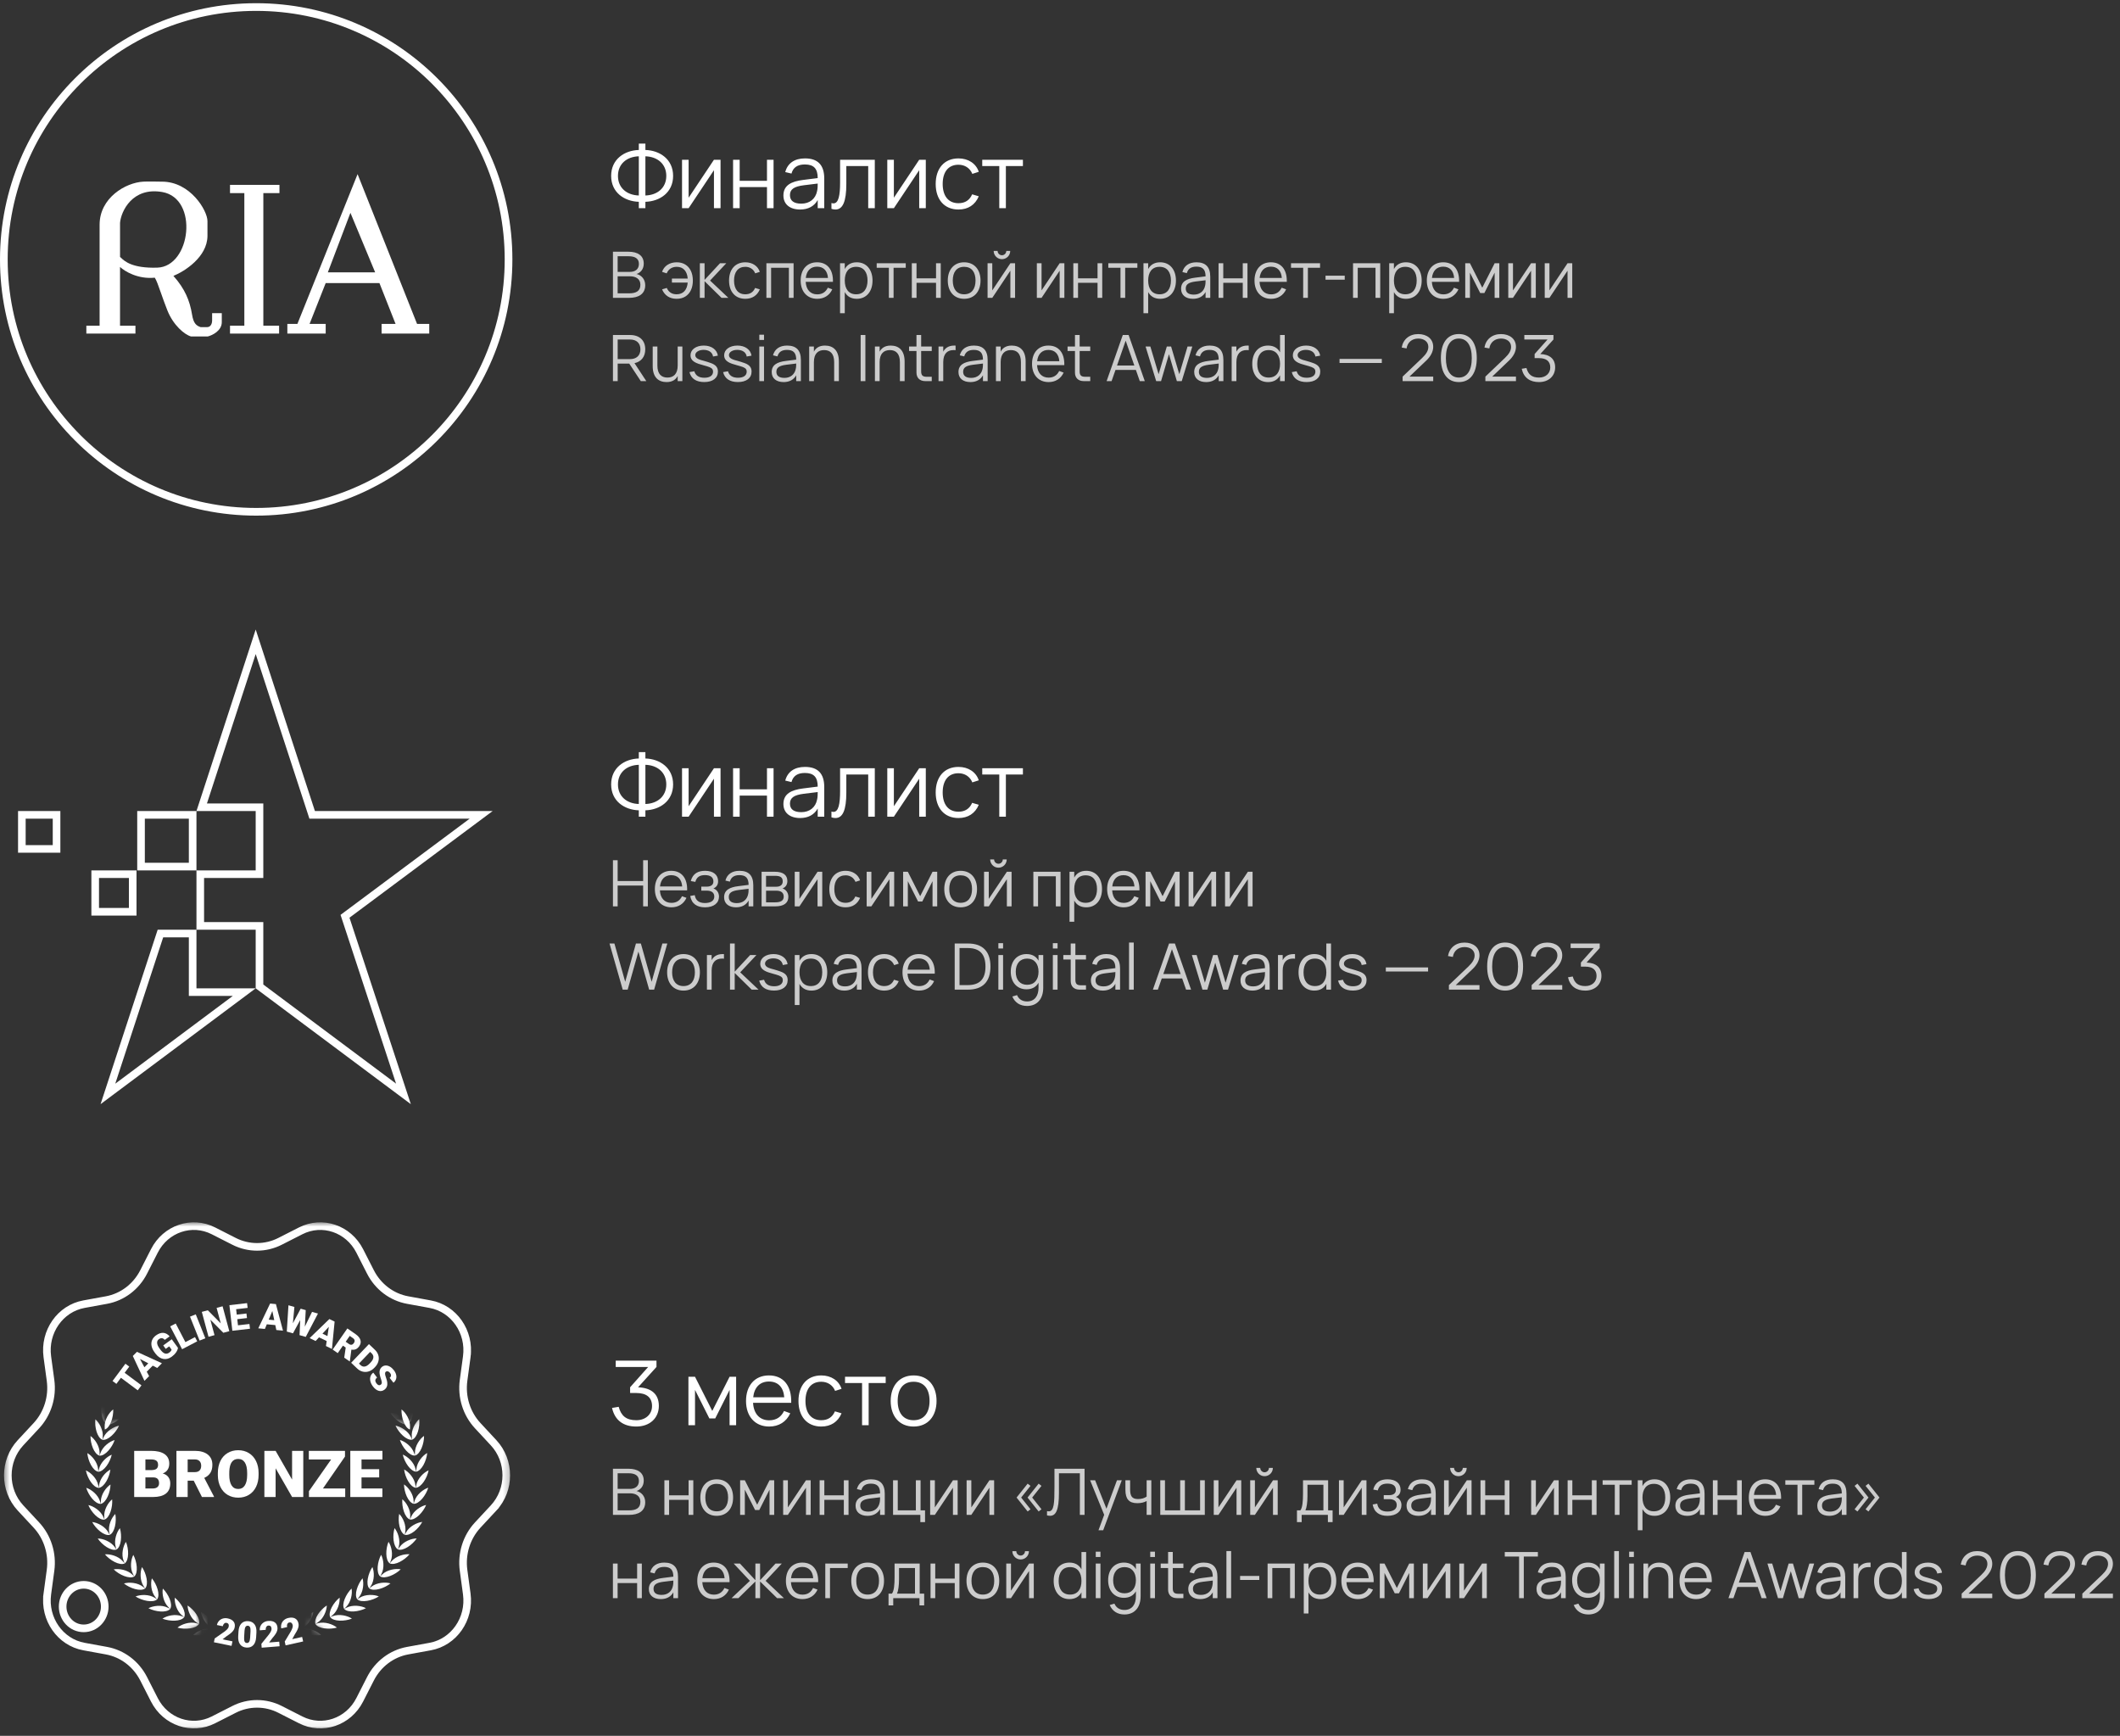 <?xml version="1.0" encoding="UTF-8"?> <svg xmlns="http://www.w3.org/2000/svg" width="331" height="271" viewBox="0 0 331 271" fill="none"><rect x="0" y="0" width="331" height="271" fill="#333333" stroke="none"/><g clip-path="url(#clip0_69_4233)"><path fill-rule="evenodd" clip-rule="evenodd" d="M13.482 50.848V52.079H21.147V50.848H18.741V41.673C19.45 42.345 21.527 43.62 24.168 43.352C24.43 43.745 24.731 44.601 25.127 45.727C25.406 46.52 25.733 47.448 26.126 48.443C27.049 50.777 28.811 52.247 29.818 52.526H32.447C33.175 52.34 34.629 51.631 34.629 50.289V48.89H33.119V50.065C33.119 50.401 32.962 51.072 32.336 51.072H31.329C30.657 50.848 30.21 50.501 29.986 49.114C29.634 46.932 28.867 45.086 27.077 43.072C28.83 42.363 32.347 40.129 32.392 36.862V34.512C32.392 32.899 29.737 28.359 25.287 28.359C25.363 28.364 25.237 28.361 24.993 28.357C24.405 28.345 23.136 28.32 22.378 28.359C19.601 28.5 15.552 30.899 15.552 35.072V50.848H13.482ZM18.742 40.107V34.792C18.891 33.002 20.668 29.156 25.343 29.981C31.049 30.988 29.819 41.617 24.56 41.785C20.631 41.91 19.425 40.757 18.891 40.245C18.835 40.191 18.786 40.144 18.742 40.107Z" fill="white"></path><path d="M35.912 50.847H38.15V30.148H35.912V28.861H43.632V30.148H41.115V50.847H43.576V52.078H35.912V50.847Z" fill="white"></path><path fill-rule="evenodd" clip-rule="evenodd" d="M44.865 50.57V52.081H50.851V50.57H48.334L50.851 44.193H59.243L61.76 50.57H59.578V52.081H67.019V50.57H65.117L55.83 27.186L46.432 50.57H44.865ZM51.187 42.514L54.712 33.227L58.572 42.514H51.187Z" fill="white"></path><path d="M40 79.9C61.76 79.9 79.4 62.26 79.4 40.5C79.4 18.74 61.76 1.1 40 1.1C18.24 1.1 0.6 18.74 0.6 40.5C0.6 62.26 18.24 79.9 40 79.9Z" stroke="white" stroke-width="1.2"></path></g><path d="M99.739 32.5V31.506C97.485 31.436 95.42 30.057 95.42 27.46C95.42 24.863 97.485 23.484 99.739 23.414V22.42H100.768V23.414C103.022 23.484 105.094 24.863 105.094 27.46C105.094 30.057 103.022 31.436 100.768 31.506V32.5H99.739ZM100.768 24.401V30.519C102.644 30.463 104.03 29.329 104.03 27.46C104.03 25.591 102.644 24.457 100.768 24.401ZM99.739 30.519V24.401C97.863 24.457 96.484 25.591 96.484 27.46C96.484 29.329 97.863 30.463 99.739 30.519ZM111.471 24.94H112.5V32.5H111.471V26.571L107.516 32.5H106.487V24.94H107.516V30.869L111.471 24.94ZM115.486 32.5H114.457V24.94H115.486V28.23H119.749V24.94H120.778V32.5H119.749V29.21H115.486V32.5ZM125.683 24.73C127.699 24.73 128.693 25.773 128.693 27.873V32.5H127.671V31.226C127.132 32.192 126.187 32.71 124.927 32.71C123.31 32.71 122.316 31.877 122.316 30.519C122.316 28.93 123.541 28.321 125.396 28.09L127.671 27.803C127.671 26.319 127.048 25.675 125.669 25.675C124.521 25.675 123.835 26.137 123.576 27.096L122.603 26.865C122.96 25.486 124.052 24.73 125.683 24.73ZM127.671 28.657L125.494 28.923C123.954 29.119 123.338 29.56 123.338 30.463C123.338 31.338 123.94 31.793 125.109 31.793C126.418 31.793 127.335 31.037 127.573 29.833C127.664 29.455 127.671 28.993 127.671 28.657ZM129.815 32.605V31.695C129.927 31.73 130.032 31.751 130.13 31.751C130.921 31.751 131.166 30.519 131.166 28.489V24.94H136.584V32.5H135.555V25.92H132.139V28.72C132.139 31.464 131.586 32.71 130.438 32.71C130.249 32.71 130.039 32.675 129.815 32.605ZM143.518 24.94H144.547V32.5H143.518V26.571L139.563 32.5H138.534V24.94H139.563V30.869L143.518 24.94ZM149.647 32.71C147.428 32.71 146.091 31.135 146.091 28.72C146.091 26.284 147.442 24.73 149.654 24.73C151.187 24.73 152.398 25.535 152.818 26.823L151.81 27.145C151.453 26.249 150.641 25.717 149.647 25.717C148.051 25.717 147.183 26.865 147.183 28.72C147.183 30.533 148.023 31.723 149.647 31.723C150.69 31.723 151.404 31.233 151.782 30.337L152.818 30.645C152.251 31.989 151.145 32.71 149.647 32.71ZM157.049 32.5H156.02V25.92H153.36V24.94H159.709V25.92H157.049V32.5Z" fill="white"></path><path d="M98.22 46.5H95.7V39.3H98.145C99.53 39.3 100.51 39.88 100.51 41.15C100.51 42.06 99.975 42.58 99.38 42.78C100.025 42.905 100.74 43.5 100.74 44.52C100.74 45.925 99.675 46.5 98.22 46.5ZM98.155 40.005H96.435V42.445H98.36C99.15 42.445 99.755 42.05 99.755 41.195C99.755 40.335 99.105 40.005 98.155 40.005ZM96.435 45.795H98.22C99.245 45.795 99.985 45.49 99.985 44.455C99.985 43.515 99.23 43.135 98.375 43.135H96.435V45.795ZM105.642 46.65C104.567 46.65 103.777 46.135 103.372 45.175L104.112 44.955C104.387 45.61 104.912 45.945 105.637 45.945C106.677 45.945 107.277 45.26 107.372 44.115H104.907V43.485H107.372C107.327 42.92 107.162 42.475 106.872 42.145C106.577 41.82 106.172 41.655 105.652 41.655C104.927 41.655 104.352 42.03 104.092 42.675L103.372 42.445C103.672 41.52 104.542 40.95 105.657 40.95C106.697 40.95 107.477 41.445 107.877 42.305C108.077 42.735 108.177 43.235 108.177 43.805C108.177 44.94 107.762 45.82 107.002 46.295C106.617 46.53 106.167 46.65 105.642 46.65ZM109.269 46.5V41.1H110.004V43.7L112.414 41.1H113.394L110.864 43.8L113.724 46.5H112.654L110.004 43.9V46.5H109.269ZM116.368 46.65C114.783 46.65 113.828 45.525 113.828 43.8C113.828 42.06 114.793 40.95 116.373 40.95C117.468 40.95 118.333 41.525 118.633 42.445L117.913 42.675C117.658 42.035 117.078 41.655 116.368 41.655C115.228 41.655 114.608 42.475 114.608 43.8C114.608 45.095 115.208 45.945 116.368 45.945C117.113 45.945 117.623 45.595 117.893 44.955L118.633 45.175C118.228 46.135 117.438 46.65 116.368 46.65ZM120.395 46.5H119.66V41.1H123.905V46.5H123.17V41.8H120.395V46.5ZM127.594 45.955C128.399 45.955 128.929 45.575 129.249 44.915L129.944 45.17C129.514 46.12 128.669 46.65 127.594 46.65C126.029 46.65 125.009 45.535 125.009 43.8C125.009 42.055 126.009 40.95 127.564 40.95C129.184 40.95 130.104 42.105 130.049 44.005H125.794C125.864 45.235 126.534 45.955 127.594 45.955ZM125.809 43.39H129.274C129.184 42.26 128.574 41.63 127.564 41.63C126.564 41.63 125.929 42.275 125.809 43.39ZM131.894 48.9H131.159V41.1H131.894V42.005C132.249 41.345 132.864 40.95 133.769 40.95C135.304 40.95 136.229 42.125 136.229 43.795C136.229 45.495 135.289 46.65 133.769 46.65C132.859 46.65 132.249 46.25 131.894 45.595V48.9ZM133.669 45.945C134.869 45.945 135.449 45.07 135.449 43.795C135.449 42.495 134.859 41.655 133.669 41.655C132.459 41.655 131.894 42.535 131.894 43.795C131.894 45.095 132.499 45.945 133.669 45.945ZM139.516 46.5H138.781V41.8H136.881V41.1H141.416V41.8H139.516V46.5ZM143.1 46.5H142.365V41.1H143.1V43.45H146.145V41.1H146.88V46.5H146.145V44.15H143.1V46.5ZM150.533 46.65C148.928 46.65 147.978 45.475 147.978 43.795C147.978 42.1 148.953 40.95 150.533 40.95C152.148 40.95 153.093 42.12 153.093 43.795C153.093 45.495 152.133 46.65 150.533 46.65ZM150.533 45.945C151.713 45.945 152.313 45.09 152.313 43.795C152.313 42.48 151.708 41.655 150.533 41.655C149.343 41.655 148.758 42.51 148.758 43.795C148.758 45.11 149.373 45.945 150.533 45.945ZM156.436 40.46C155.971 40.46 155.551 40.215 155.321 39.815C155.206 39.62 155.146 39.405 155.146 39.17H155.756C155.756 39.54 156.066 39.85 156.436 39.85C156.811 39.85 157.116 39.54 157.116 39.17H157.726C157.726 39.635 157.481 40.055 157.086 40.285C156.886 40.4 156.671 40.46 156.436 40.46ZM157.751 41.1H158.486V46.5H157.751V42.265L154.926 46.5H154.191V41.1H154.926V45.335L157.751 41.1ZM165.446 41.1H166.181V46.5H165.446V42.265L162.621 46.5H161.886V41.1H162.621V45.335L165.446 41.1ZM168.315 46.5H167.58V41.1H168.315V43.45H171.36V41.1H172.095V46.5H171.36V44.15H168.315V46.5ZM175.678 46.5H174.943V41.8H173.043V41.1H177.578V41.8H175.678V46.5ZM179.267 48.9H178.532V41.1H179.267V42.005C179.622 41.345 180.237 40.95 181.142 40.95C182.677 40.95 183.602 42.125 183.602 43.795C183.602 45.495 182.662 46.65 181.142 46.65C180.232 46.65 179.622 46.25 179.267 45.595V48.9ZM181.042 45.945C182.242 45.945 182.822 45.07 182.822 43.795C182.822 42.495 182.232 41.655 181.042 41.655C179.832 41.655 179.267 42.535 179.267 43.795C179.267 45.095 179.872 45.945 181.042 45.945ZM186.809 40.95C188.249 40.95 188.959 41.695 188.959 43.195V46.5H188.229V45.59C187.844 46.28 187.169 46.65 186.269 46.65C185.114 46.65 184.404 46.055 184.404 45.085C184.404 43.95 185.279 43.515 186.604 43.35L188.229 43.145C188.229 42.085 187.784 41.625 186.799 41.625C185.979 41.625 185.489 41.955 185.304 42.64L184.609 42.475C184.864 41.49 185.644 40.95 186.809 40.95ZM188.229 43.755L186.674 43.945C185.574 44.085 185.134 44.4 185.134 45.045C185.134 45.67 185.564 45.995 186.399 45.995C187.334 45.995 187.989 45.455 188.159 44.595C188.224 44.325 188.229 43.995 188.229 43.755ZM190.991 46.5H190.256V41.1H190.991V43.45H194.036V41.1H194.771V46.5H194.036V44.15H190.991V46.5ZM198.454 45.955C199.259 45.955 199.789 45.575 200.109 44.915L200.804 45.17C200.374 46.12 199.529 46.65 198.454 46.65C196.889 46.65 195.869 45.535 195.869 43.8C195.869 42.055 196.869 40.95 198.424 40.95C200.044 40.95 200.964 42.105 200.909 44.005H196.654C196.724 45.235 197.394 45.955 198.454 45.955ZM196.669 43.39H200.134C200.044 42.26 199.434 41.63 198.424 41.63C197.424 41.63 196.789 42.275 196.669 43.39ZM204.203 46.5H203.468V41.8H201.568V41.1H206.103V41.8H204.203V46.5ZM209.957 43.665H206.957V43.035H209.957V43.665ZM211.987 46.5H211.252V41.1H215.497V46.5H214.762V41.8H211.987V46.5ZM217.636 48.9H216.901V41.1H217.636V42.005C217.991 41.345 218.606 40.95 219.511 40.95C221.046 40.95 221.971 42.125 221.971 43.795C221.971 45.495 221.031 46.65 219.511 46.65C218.601 46.65 217.991 46.25 217.636 45.595V48.9ZM219.411 45.945C220.611 45.945 221.191 45.07 221.191 43.795C221.191 42.495 220.601 41.655 219.411 41.655C218.201 41.655 217.636 42.535 217.636 43.795C217.636 45.095 218.241 45.945 219.411 45.945ZM225.358 45.955C226.163 45.955 226.693 45.575 227.013 44.915L227.708 45.17C227.278 46.12 226.433 46.65 225.358 46.65C223.793 46.65 222.773 45.535 222.773 43.8C222.773 42.055 223.773 40.95 225.328 40.95C226.948 40.95 227.868 42.105 227.813 44.005H223.558C223.628 45.235 224.298 45.955 225.358 45.955ZM223.573 43.39H227.038C226.948 42.26 226.338 41.63 225.328 41.63C224.328 41.63 223.693 42.275 223.573 43.39ZM229.506 46.5H228.771V41.1H229.506L231.431 44.91L233.361 41.1H234.091V46.5H233.361V42.565L231.761 45.745H231.106L229.506 42.565V46.5ZM239.05 41.1H239.785V46.5H239.05V42.265L236.225 46.5H235.49V41.1H236.225V45.335L239.05 41.1ZM244.743 41.1H245.478V46.5H244.743V42.265L241.918 46.5H241.183V41.1H241.918V45.335L244.743 41.1ZM100.05 59.5L98.245 56.765H96.44V59.5H95.7V52.3H98.37C99.87 52.3 100.745 53.16 100.745 54.535C100.745 55.675 100.135 56.465 99.065 56.695L100.91 59.5H100.05ZM96.44 53.005V56.065H98.365C99.385 56.065 99.99 55.49 99.99 54.535C99.99 53.575 99.385 53.005 98.365 53.005H96.44ZM102.639 54.1V57.065C102.639 58.405 103.274 58.945 104.209 58.945C105.134 58.945 105.809 58.41 105.809 57.065V54.1H106.539V59.5H105.809V58.695C105.559 59.175 105.064 59.65 104.079 59.65C102.779 59.65 101.909 58.875 101.909 57.165V54.1H102.639ZM109.966 59.645C108.711 59.645 107.906 59.125 107.646 58.095L108.406 57.96C108.601 58.64 109.136 58.975 109.976 58.975C110.821 58.975 111.331 58.625 111.331 58.025C111.331 57.71 111.201 57.49 110.751 57.31C110.551 57.23 110.206 57.125 109.791 57.015C108.766 56.74 107.811 56.44 107.811 55.46C107.811 54.575 108.666 53.95 109.886 53.95C111.076 53.95 111.941 54.575 112.081 55.525L111.331 55.66C111.231 55.01 110.671 54.62 109.851 54.62C109.121 54.62 108.556 54.965 108.556 55.445C108.556 56.01 109.326 56.18 109.881 56.33C110.251 56.43 110.641 56.555 110.961 56.67C111.766 56.955 112.091 57.365 112.091 58.01C112.091 59.025 111.281 59.645 109.966 59.645ZM115.22 59.645C113.965 59.645 113.16 59.125 112.9 58.095L113.66 57.96C113.855 58.64 114.39 58.975 115.23 58.975C116.075 58.975 116.585 58.625 116.585 58.025C116.585 57.71 116.455 57.49 116.005 57.31C115.805 57.23 115.46 57.125 115.045 57.015C114.02 56.74 113.065 56.44 113.065 55.46C113.065 54.575 113.92 53.95 115.14 53.95C116.33 53.95 117.195 54.575 117.335 55.525L116.585 55.66C116.485 55.01 115.925 54.62 115.105 54.62C114.375 54.62 113.81 54.965 113.81 55.445C113.81 56.01 114.58 56.18 115.135 56.33C115.505 56.43 115.895 56.555 116.215 56.67C117.02 56.955 117.345 57.365 117.345 58.01C117.345 59.025 116.535 59.645 115.22 59.645ZM119.289 53.075H118.554V52.25H119.289V53.075ZM119.289 59.5H118.554V54.1H119.289V59.5ZM122.893 53.95C124.333 53.95 125.043 54.695 125.043 56.195V59.5H124.313V58.59C123.928 59.28 123.253 59.65 122.353 59.65C121.198 59.65 120.488 59.055 120.488 58.085C120.488 56.95 121.363 56.515 122.688 56.35L124.313 56.145C124.313 55.085 123.868 54.625 122.883 54.625C122.063 54.625 121.573 54.955 121.388 55.64L120.693 55.475C120.948 54.49 121.728 53.95 122.893 53.95ZM124.313 56.755L122.758 56.945C121.658 57.085 121.218 57.4 121.218 58.045C121.218 58.67 121.648 58.995 122.483 58.995C123.418 58.995 124.073 58.455 124.243 57.595C124.308 57.325 124.313 56.995 124.313 56.755ZM130.24 59.5V56.535C130.24 55.195 129.61 54.655 128.675 54.655C127.75 54.655 127.075 55.19 127.075 56.535V59.5H126.34V54.1H127.075V54.905C127.32 54.425 127.815 53.95 128.8 53.95C130.1 53.95 130.975 54.725 130.975 56.435V59.5H130.24ZM135.114 59.5H134.374V52.3H135.114V59.5ZM140.503 59.5V56.535C140.503 55.195 139.873 54.655 138.938 54.655C138.013 54.655 137.338 55.19 137.338 56.535V59.5H136.603V54.1H137.338V54.905C137.583 54.425 138.078 53.95 139.063 53.95C140.363 53.95 141.238 54.725 141.238 56.435V59.5H140.503ZM141.936 54.8V54.1H143.091V52.295H143.821V54.1H145.476V54.8H143.821V57.965C143.821 58.585 144.051 58.82 144.666 58.82H145.476V59.5H144.471C143.611 59.5 143.091 58.995 143.091 58.165V54.8H141.936ZM149.195 53.955V54.675C149.1 54.655 148.995 54.655 148.87 54.655C147.945 54.655 147.27 55.19 147.27 56.535V59.5H146.535V54.1H147.27V54.905C147.52 54.425 148.01 53.95 148.995 53.95C149.065 53.95 149.125 53.95 149.195 53.955ZM152.053 53.95C153.493 53.95 154.203 54.695 154.203 56.195V59.5H153.473V58.59C153.088 59.28 152.413 59.65 151.513 59.65C150.358 59.65 149.648 59.055 149.648 58.085C149.648 56.95 150.523 56.515 151.848 56.35L153.473 56.145C153.473 55.085 153.028 54.625 152.043 54.625C151.223 54.625 150.733 54.955 150.548 55.64L149.853 55.475C150.108 54.49 150.888 53.95 152.053 53.95ZM153.473 56.755L151.918 56.945C150.818 57.085 150.378 57.4 150.378 58.045C150.378 58.67 150.808 58.995 151.643 58.995C152.578 58.995 153.233 58.455 153.403 57.595C153.468 57.325 153.473 56.995 153.473 56.755ZM159.4 59.5V56.535C159.4 55.195 158.77 54.655 157.835 54.655C156.91 54.655 156.235 55.19 156.235 56.535V59.5H155.5V54.1H156.235V54.905C156.48 54.425 156.975 53.95 157.96 53.95C159.26 53.95 160.135 54.725 160.135 56.435V59.5H159.4ZM163.717 58.955C164.522 58.955 165.052 58.575 165.372 57.915L166.067 58.17C165.637 59.12 164.792 59.65 163.717 59.65C162.152 59.65 161.132 58.535 161.132 56.8C161.132 55.055 162.132 53.95 163.687 53.95C165.307 53.95 166.227 55.105 166.172 57.005H161.917C161.987 58.235 162.657 58.955 163.717 58.955ZM161.932 56.39H165.397C165.307 55.26 164.697 54.63 163.687 54.63C162.687 54.63 162.052 55.275 161.932 56.39ZM166.682 54.8V54.1H167.837V52.295H168.567V54.1H170.222V54.8H168.567V57.965C168.567 58.585 168.797 58.82 169.412 58.82H170.222V59.5H169.217C168.357 59.5 167.837 58.995 167.837 58.165V54.8H166.682ZM176.213 52.3L178.738 59.5H177.958L177.348 57.755H174.163L173.553 59.5H172.778L175.303 52.3H176.213ZM174.403 57.065H177.108L175.753 53.185L174.403 57.065ZM183.747 59.5L182.512 55.295L181.277 59.5H180.517L178.862 54.1H179.607L180.897 58.42L182.177 54.1H182.847L184.127 58.42L185.412 54.1H186.157L184.507 59.5H183.747ZM188.86 53.95C190.3 53.95 191.01 54.695 191.01 56.195V59.5H190.28V58.59C189.895 59.28 189.22 59.65 188.32 59.65C187.165 59.65 186.455 59.055 186.455 58.085C186.455 56.95 187.33 56.515 188.655 56.35L190.28 56.145C190.28 55.085 189.835 54.625 188.85 54.625C188.03 54.625 187.54 54.955 187.355 55.64L186.66 55.475C186.915 54.49 187.695 53.95 188.86 53.95ZM190.28 56.755L188.725 56.945C187.625 57.085 187.185 57.4 187.185 58.045C187.185 58.67 187.615 58.995 188.45 58.995C189.385 58.995 190.04 58.455 190.21 57.595C190.275 57.325 190.28 56.995 190.28 56.755ZM194.966 53.955V54.675C194.871 54.655 194.766 54.655 194.641 54.655C193.716 54.655 193.041 55.19 193.041 56.535V59.5H192.306V54.1H193.041V54.905C193.291 54.425 193.781 53.95 194.766 53.95C194.836 53.95 194.896 53.95 194.966 53.955ZM199.857 52.3H200.587V59.5H199.857V58.595C199.502 59.255 198.887 59.65 197.977 59.65C196.447 59.65 195.517 58.475 195.517 56.805C195.517 55.105 196.457 53.95 197.977 53.95C198.892 53.95 199.502 54.35 199.857 55.005V52.3ZM198.077 54.655C196.882 54.655 196.297 55.53 196.297 56.805C196.297 58.105 196.892 58.945 198.077 58.945C199.287 58.945 199.857 58.065 199.857 56.805C199.857 55.505 199.247 54.655 198.077 54.655ZM204.009 59.645C202.754 59.645 201.949 59.125 201.689 58.095L202.449 57.96C202.644 58.64 203.179 58.975 204.019 58.975C204.864 58.975 205.374 58.625 205.374 58.025C205.374 57.71 205.244 57.49 204.794 57.31C204.594 57.23 204.249 57.125 203.834 57.015C202.809 56.74 201.854 56.44 201.854 55.46C201.854 54.575 202.709 53.95 203.929 53.95C205.119 53.95 205.984 54.575 206.124 55.525L205.374 55.66C205.274 55.01 204.714 54.62 203.894 54.62C203.164 54.62 202.599 54.965 202.599 55.445C202.599 56.01 203.369 56.18 203.924 56.33C204.294 56.43 204.684 56.555 205.004 56.67C205.809 56.955 206.134 57.365 206.134 58.01C206.134 59.025 205.324 59.645 204.009 59.645ZM215.745 56.665H209.145V56.035H215.745V56.665ZM218.995 59.5V58.795L222.05 55.88C222.71 55.245 223.01 54.72 223.01 54.15C223.01 53.345 222.34 52.855 221.435 52.855C220.455 52.855 219.75 53.455 219.61 54.395L218.85 54.255C219.075 52.96 220.065 52.155 221.43 52.155C222.77 52.155 223.78 52.89 223.77 54.165C223.765 54.955 223.315 55.685 222.72 56.26L220.065 58.795H223.77V59.5H218.995ZM227.773 59.65C225.968 59.65 224.968 58.245 224.968 55.9C224.968 53.555 225.968 52.15 227.773 52.15C229.573 52.15 230.573 53.555 230.573 55.9C230.573 58.245 229.573 59.65 227.773 59.65ZM227.773 58.945C229.033 58.945 229.793 57.88 229.793 55.9C229.793 53.92 229.033 52.855 227.773 52.855C226.508 52.855 225.748 53.905 225.748 55.9C225.748 57.87 226.498 58.945 227.773 58.945ZM231.915 59.5V58.795L234.97 55.88C235.63 55.245 235.93 54.72 235.93 54.15C235.93 53.345 235.26 52.855 234.355 52.855C233.375 52.855 232.67 53.455 232.53 54.395L231.77 54.255C231.995 52.96 232.985 52.155 234.35 52.155C235.69 52.155 236.7 52.89 236.69 54.165C236.685 54.955 236.235 55.685 235.64 56.26L232.985 58.795H236.69V59.5H231.915ZM242.808 57.35C242.808 58.73 241.773 59.65 240.288 59.65C238.878 59.65 237.903 58.98 237.588 57.575L238.328 57.45C238.603 58.455 239.163 58.945 240.298 58.945C241.348 58.945 242.048 58.27 242.048 57.37C242.048 56.41 241.438 55.91 240.288 55.91H239.603V55.27L241.618 53.005H237.998V52.3H242.543V53.005L240.488 55.275C241.973 55.33 242.808 56.03 242.808 57.35Z" fill="#CCCCCC"></path><path d="M75.124 127.215L54.21 142.794L53.867 143.05L54.001 143.456L62.992 170.779L40.516 153.999V145.145V144.551H39.922H31.268V136.477H39.922H40.516V135.883V126.62V126.026H39.922H31.492L39.922 100.197L48.606 126.805L48.739 127.215H49.17H75.124ZM22.019 127.215H30.079V135.289H22.019V127.215ZM30.079 145.739V154.297V154.891H30.674H38.133L16.849 170.781L25.049 145.739H30.079ZM20.721 136.477V142.346H14.863V136.477H20.721ZM3.412 127.215H8.83V132.532H3.412V127.215Z" stroke="white" stroke-width="1.188"></path><path d="M99.739 127.5V126.506C97.485 126.436 95.42 125.057 95.42 122.46C95.42 119.863 97.485 118.484 99.739 118.414V117.42H100.768V118.414C103.022 118.484 105.094 119.863 105.094 122.46C105.094 125.057 103.022 126.436 100.768 126.506V127.5H99.739ZM100.768 119.401V125.519C102.644 125.463 104.03 124.329 104.03 122.46C104.03 120.591 102.644 119.457 100.768 119.401ZM99.739 125.519V119.401C97.863 119.457 96.484 120.591 96.484 122.46C96.484 124.329 97.863 125.463 99.739 125.519ZM111.471 119.94H112.5V127.5H111.471V121.571L107.516 127.5H106.487V119.94H107.516V125.869L111.471 119.94ZM115.486 127.5H114.457V119.94H115.486V123.23H119.749V119.94H120.778V127.5H119.749V124.21H115.486V127.5ZM125.683 119.73C127.699 119.73 128.693 120.773 128.693 122.873V127.5H127.671V126.226C127.132 127.192 126.187 127.71 124.927 127.71C123.31 127.71 122.316 126.877 122.316 125.519C122.316 123.93 123.541 123.321 125.396 123.09L127.671 122.803C127.671 121.319 127.048 120.675 125.669 120.675C124.521 120.675 123.835 121.137 123.576 122.096L122.603 121.865C122.96 120.486 124.052 119.73 125.683 119.73ZM127.671 123.657L125.494 123.923C123.954 124.119 123.338 124.56 123.338 125.463C123.338 126.338 123.94 126.793 125.109 126.793C126.418 126.793 127.335 126.037 127.573 124.833C127.664 124.455 127.671 123.993 127.671 123.657ZM129.815 127.605V126.695C129.927 126.73 130.032 126.751 130.13 126.751C130.921 126.751 131.166 125.519 131.166 123.489V119.94H136.584V127.5H135.555V120.92H132.139V123.72C132.139 126.464 131.586 127.71 130.438 127.71C130.249 127.71 130.039 127.675 129.815 127.605ZM143.518 119.94H144.547V127.5H143.518V121.571L139.563 127.5H138.534V119.94H139.563V125.869L143.518 119.94ZM149.647 127.71C147.428 127.71 146.091 126.135 146.091 123.72C146.091 121.284 147.442 119.73 149.654 119.73C151.187 119.73 152.398 120.535 152.818 121.823L151.81 122.145C151.453 121.249 150.641 120.717 149.647 120.717C148.051 120.717 147.183 121.865 147.183 123.72C147.183 125.533 148.023 126.723 149.647 126.723C150.69 126.723 151.404 126.233 151.782 125.337L152.818 125.645C152.251 126.989 151.145 127.71 149.647 127.71ZM157.049 127.5H156.02V120.92H153.36V119.94H159.709V120.92H157.049V127.5Z" fill="white"></path><path d="M96.435 141.5H95.7V134.3H96.435V137.545H100.415V134.3H101.15V141.5H100.415V138.25H96.435V141.5ZM104.831 140.955C105.636 140.955 106.166 140.575 106.486 139.915L107.181 140.17C106.751 141.12 105.906 141.65 104.831 141.65C103.266 141.65 102.246 140.535 102.246 138.8C102.246 137.055 103.246 135.95 104.801 135.95C106.421 135.95 107.341 137.105 107.286 139.005H103.031C103.101 140.235 103.771 140.955 104.831 140.955ZM103.046 138.39H106.511C106.421 137.26 105.811 136.63 104.801 136.63C103.801 136.63 103.166 137.275 103.046 138.39ZM110.075 141.65C108.855 141.65 107.99 141.125 107.765 139.88L108.475 139.75C108.6 140.555 109.125 140.98 110.05 140.98C111.01 140.98 111.525 140.595 111.525 139.975C111.525 139.295 111.01 139.045 110.345 139.045H109.495V138.42H110.345C110.985 138.42 111.385 138.145 111.385 137.62C111.385 136.99 110.965 136.62 110.06 136.62C109.145 136.62 108.735 137.035 108.565 137.68L107.855 137.55C108.16 136.34 109.06 135.95 110.08 135.95C111.375 135.95 112.12 136.575 112.12 137.58C112.12 138.145 111.84 138.515 111.385 138.705C111.87 138.855 112.26 139.33 112.26 139.975C112.26 140.965 111.465 141.65 110.075 141.65ZM115.461 135.95C116.901 135.95 117.611 136.695 117.611 138.195V141.5H116.881V140.59C116.496 141.28 115.821 141.65 114.921 141.65C113.766 141.65 113.056 141.055 113.056 140.085C113.056 138.95 113.931 138.515 115.256 138.35L116.881 138.145C116.881 137.085 116.436 136.625 115.451 136.625C114.631 136.625 114.141 136.955 113.956 137.64L113.261 137.475C113.516 136.49 114.296 135.95 115.461 135.95ZM116.881 138.755L115.326 138.945C114.226 139.085 113.786 139.4 113.786 140.045C113.786 140.67 114.216 140.995 115.051 140.995C115.986 140.995 116.641 140.455 116.811 139.595C116.876 139.325 116.881 138.995 116.881 138.755ZM121.048 141.5H118.908V136.1H120.993C122.258 136.1 122.933 136.595 122.933 137.55C122.933 138.15 122.623 138.535 122.173 138.705C122.678 138.85 123.088 139.34 123.088 140.01C123.088 140.985 122.378 141.5 121.048 141.5ZM120.983 136.73H119.603V138.435H121.183C121.793 138.435 122.208 138.175 122.208 137.615C122.208 136.985 121.868 136.73 120.983 136.73ZM119.608 140.87H121.033C121.918 140.87 122.363 140.6 122.363 139.98C122.363 139.305 121.868 139.055 121.243 139.055H119.608V140.87ZM127.644 136.1H128.379V141.5H127.644V137.265L124.819 141.5H124.084V136.1H124.819V140.335L127.644 136.1ZM132.022 141.65C130.437 141.65 129.482 140.525 129.482 138.8C129.482 137.06 130.447 135.95 132.027 135.95C133.122 135.95 133.987 136.525 134.287 137.445L133.567 137.675C133.312 137.035 132.732 136.655 132.022 136.655C130.882 136.655 130.262 137.475 130.262 138.8C130.262 140.095 130.862 140.945 132.022 140.945C132.767 140.945 133.277 140.595 133.547 139.955L134.287 140.175C133.882 141.135 133.092 141.65 132.022 141.65ZM138.874 136.1H139.609V141.5H138.874V137.265L136.049 141.5H135.314V136.1H136.049V140.335L138.874 136.1ZM141.743 141.5H141.008V136.1H141.743L143.668 139.91L145.598 136.1H146.328V141.5H145.598V137.565L143.998 140.745H143.343L141.743 137.565V141.5ZM149.986 141.65C148.381 141.65 147.431 140.475 147.431 138.795C147.431 137.1 148.406 135.95 149.986 135.95C151.601 135.95 152.546 137.12 152.546 138.795C152.546 140.495 151.586 141.65 149.986 141.65ZM149.986 140.945C151.166 140.945 151.766 140.09 151.766 138.795C151.766 137.48 151.161 136.655 149.986 136.655C148.796 136.655 148.211 137.51 148.211 138.795C148.211 140.11 148.826 140.945 149.986 140.945ZM155.889 135.46C155.424 135.46 155.004 135.215 154.774 134.815C154.659 134.62 154.599 134.405 154.599 134.17H155.209C155.209 134.54 155.519 134.85 155.889 134.85C156.264 134.85 156.569 134.54 156.569 134.17H157.179C157.179 134.635 156.934 135.055 156.539 135.285C156.339 135.4 156.124 135.46 155.889 135.46ZM157.204 136.1H157.939V141.5H157.204V137.265L154.379 141.5H153.644V136.1H154.379V140.335L157.204 136.1ZM162.075 141.5H161.34V136.1H165.585V141.5H164.85V136.8H162.075V141.5ZM167.724 143.9H166.989V136.1H167.724V137.005C168.079 136.345 168.694 135.95 169.599 135.95C171.134 135.95 172.059 137.125 172.059 138.795C172.059 140.495 171.119 141.65 169.599 141.65C168.689 141.65 168.079 141.25 167.724 140.595V143.9ZM169.499 140.945C170.699 140.945 171.279 140.07 171.279 138.795C171.279 137.495 170.689 136.655 169.499 136.655C168.289 136.655 167.724 137.535 167.724 138.795C167.724 140.095 168.329 140.945 169.499 140.945ZM175.446 140.955C176.251 140.955 176.781 140.575 177.101 139.915L177.796 140.17C177.366 141.12 176.521 141.65 175.446 141.65C173.881 141.65 172.861 140.535 172.861 138.8C172.861 137.055 173.861 135.95 175.416 135.95C177.036 135.95 177.956 137.105 177.901 139.005H173.646C173.716 140.235 174.386 140.955 175.446 140.955ZM173.661 138.39H177.126C177.036 137.26 176.426 136.63 175.416 136.63C174.416 136.63 173.781 137.275 173.661 138.39ZM179.594 141.5H178.859V136.1H179.594L181.519 139.91L183.449 136.1H184.179V141.5H183.449V137.565L181.849 140.745H181.194L179.594 137.565V141.5ZM189.138 136.1H189.873V141.5H189.138V137.265L186.313 141.5H185.578V136.1H186.313V140.335L189.138 136.1ZM194.831 136.1H195.566V141.5H194.831V137.265L192.006 141.5H191.271V136.1H192.006V140.335L194.831 136.1ZM98 154.5H97.225L95.165 147.3H95.93L97.615 153.275L99.29 147.3H100.06L101.745 153.275L103.42 147.3H104.19L102.13 154.5H101.355L99.675 148.56L98 154.5ZM106.715 154.65C105.11 154.65 104.16 153.475 104.16 151.795C104.16 150.1 105.135 148.95 106.715 148.95C108.33 148.95 109.275 150.12 109.275 151.795C109.275 153.495 108.315 154.65 106.715 154.65ZM106.715 153.945C107.895 153.945 108.495 153.09 108.495 151.795C108.495 150.48 107.89 149.655 106.715 149.655C105.525 149.655 104.94 150.51 104.94 151.795C104.94 153.11 105.555 153.945 106.715 153.945ZM113.033 148.955V149.675C112.938 149.655 112.833 149.655 112.708 149.655C111.783 149.655 111.108 150.19 111.108 151.535V154.5H110.373V149.1H111.108V149.905C111.358 149.425 111.848 148.95 112.833 148.95C112.903 148.95 112.963 148.95 113.033 148.955ZM113.976 154.5V147.3H114.711V151.7L117.121 149.1H118.101L115.571 151.8L118.431 154.5H117.361L114.711 151.9V154.5H113.976ZM120.855 154.645C119.6 154.645 118.795 154.125 118.535 153.095L119.295 152.96C119.49 153.64 120.025 153.975 120.865 153.975C121.71 153.975 122.22 153.625 122.22 153.025C122.22 152.71 122.09 152.49 121.64 152.31C121.44 152.23 121.095 152.125 120.68 152.015C119.655 151.74 118.7 151.44 118.7 150.46C118.7 149.575 119.555 148.95 120.775 148.95C121.965 148.95 122.83 149.575 122.97 150.525L122.22 150.66C122.12 150.01 121.56 149.62 120.74 149.62C120.01 149.62 119.445 149.965 119.445 150.445C119.445 151.01 120.215 151.18 120.77 151.33C121.14 151.43 121.53 151.555 121.85 151.67C122.655 151.955 122.98 152.365 122.98 153.01C122.98 154.025 122.17 154.645 120.855 154.645ZM124.824 156.9H124.089V149.1H124.824V150.005C125.179 149.345 125.794 148.95 126.699 148.95C128.234 148.95 129.159 150.125 129.159 151.795C129.159 153.495 128.219 154.65 126.699 154.65C125.789 154.65 125.179 154.25 124.824 153.595V156.9ZM126.599 153.945C127.799 153.945 128.379 153.07 128.379 151.795C128.379 150.495 127.789 149.655 126.599 149.655C125.389 149.655 124.824 150.535 124.824 151.795C124.824 153.095 125.429 153.945 126.599 153.945ZM132.366 148.95C133.806 148.95 134.516 149.695 134.516 151.195V154.5H133.786V153.59C133.401 154.28 132.726 154.65 131.826 154.65C130.671 154.65 129.961 154.055 129.961 153.085C129.961 151.95 130.836 151.515 132.161 151.35L133.786 151.145C133.786 150.085 133.341 149.625 132.356 149.625C131.536 149.625 131.046 149.955 130.861 150.64L130.166 150.475C130.421 149.49 131.201 148.95 132.366 148.95ZM133.786 151.755L132.231 151.945C131.131 152.085 130.691 152.4 130.691 153.045C130.691 153.67 131.121 153.995 131.956 153.995C132.891 153.995 133.546 153.455 133.716 152.595C133.781 152.325 133.786 151.995 133.786 151.755ZM138.057 154.65C136.472 154.65 135.517 153.525 135.517 151.8C135.517 150.06 136.482 148.95 138.062 148.95C139.157 148.95 140.022 149.525 140.322 150.445L139.602 150.675C139.347 150.035 138.767 149.655 138.057 149.655C136.917 149.655 136.297 150.475 136.297 151.8C136.297 153.095 136.897 153.945 138.057 153.945C138.802 153.945 139.312 153.595 139.582 152.955L140.322 153.175C139.917 154.135 139.127 154.65 138.057 154.65ZM143.493 153.955C144.298 153.955 144.828 153.575 145.148 152.915L145.843 153.17C145.413 154.12 144.568 154.65 143.493 154.65C141.928 154.65 140.908 153.535 140.908 151.8C140.908 150.055 141.908 148.95 143.463 148.95C145.083 148.95 146.003 150.105 145.948 152.005H141.693C141.763 153.235 142.433 153.955 143.493 153.955ZM141.708 151.39H145.173C145.083 150.26 144.473 149.63 143.463 149.63C142.463 149.63 141.828 150.275 141.708 151.39ZM151.144 154.5H149.059V147.3H151.144C153.434 147.3 154.644 148.545 154.644 150.9C154.644 153.255 153.434 154.5 151.144 154.5ZM149.814 148.005V153.795H151.064C152.964 153.795 153.864 152.865 153.864 150.9C153.864 148.94 152.959 148.005 151.064 148.005H149.814ZM156.613 148.075H155.878V147.25H156.613V148.075ZM156.613 154.5H155.878V149.1H156.613V154.5ZM160.272 148.95C161.162 148.95 161.787 149.33 162.147 149.98V149.1H162.882V154.205C162.882 155.875 162.002 157.05 160.352 157.05C159.282 157.05 158.462 156.535 158.057 155.575L158.792 155.355C159.067 156.005 159.622 156.345 160.352 156.345C161.532 156.345 162.147 155.495 162.147 154.2V153.425C161.782 154.075 161.152 154.45 160.272 154.45C158.802 154.45 157.812 153.375 157.812 151.705C157.812 150.005 158.817 148.95 160.272 148.95ZM160.372 153.745C161.497 153.745 162.147 152.95 162.147 151.705C162.147 150.42 161.457 149.655 160.372 149.655C159.257 149.655 158.592 150.445 158.592 151.705C158.592 152.99 159.267 153.745 160.372 153.745ZM165.119 148.075H164.384V147.25H165.119V148.075ZM165.119 154.5H164.384V149.1H165.119V154.5ZM166.018 149.8V149.1H167.173V147.295H167.903V149.1H169.558V149.8H167.903V152.965C167.903 153.585 168.133 153.82 168.748 153.82H169.558V154.5H168.553C167.693 154.5 167.173 153.995 167.173 153.165V149.8H166.018ZM172.727 148.95C174.167 148.95 174.877 149.695 174.877 151.195V154.5H174.147V153.59C173.762 154.28 173.087 154.65 172.187 154.65C171.032 154.65 170.322 154.055 170.322 153.085C170.322 151.95 171.197 151.515 172.522 151.35L174.147 151.145C174.147 150.085 173.702 149.625 172.717 149.625C171.897 149.625 171.407 149.955 171.222 150.64L170.527 150.475C170.782 149.49 171.562 148.95 172.727 148.95ZM174.147 151.755L172.592 151.945C171.492 152.085 171.052 152.4 171.052 153.045C171.052 153.67 171.482 153.995 172.317 153.995C173.252 153.995 173.907 153.455 174.077 152.595C174.142 152.325 174.147 151.995 174.147 151.755ZM177.014 154.5H176.279V147.15H177.014V154.5ZM183.439 147.3L185.964 154.5H185.184L184.574 152.755H181.389L180.779 154.5H180.004L182.529 147.3H183.439ZM181.629 152.065H184.334L182.979 148.185L181.629 152.065ZM190.974 154.5L189.739 150.295L188.504 154.5H187.744L186.089 149.1H186.834L188.124 153.42L189.404 149.1H190.074L191.354 153.42L192.639 149.1H193.384L191.734 154.5H190.974ZM196.086 148.95C197.526 148.95 198.236 149.695 198.236 151.195V154.5H197.506V153.59C197.121 154.28 196.446 154.65 195.546 154.65C194.391 154.65 193.681 154.055 193.681 153.085C193.681 151.95 194.556 151.515 195.881 151.35L197.506 151.145C197.506 150.085 197.061 149.625 196.076 149.625C195.256 149.625 194.766 149.955 194.581 150.64L193.886 150.475C194.141 149.49 194.921 148.95 196.086 148.95ZM197.506 151.755L195.951 151.945C194.851 152.085 194.411 152.4 194.411 153.045C194.411 153.67 194.841 153.995 195.676 153.995C196.611 153.995 197.266 153.455 197.436 152.595C197.501 152.325 197.506 151.995 197.506 151.755ZM202.193 148.955V149.675C202.098 149.655 201.993 149.655 201.868 149.655C200.943 149.655 200.268 150.19 200.268 151.535V154.5H199.533V149.1H200.268V149.905C200.518 149.425 201.008 148.95 201.993 148.95C202.063 148.95 202.123 148.95 202.193 148.955ZM207.084 147.3H207.814V154.5H207.084V153.595C206.729 154.255 206.114 154.65 205.204 154.65C203.674 154.65 202.744 153.475 202.744 151.805C202.744 150.105 203.684 148.95 205.204 148.95C206.119 148.95 206.729 149.35 207.084 150.005V147.3ZM205.304 149.655C204.109 149.655 203.524 150.53 203.524 151.805C203.524 153.105 204.119 153.945 205.304 153.945C206.514 153.945 207.084 153.065 207.084 151.805C207.084 150.505 206.474 149.655 205.304 149.655ZM211.236 154.645C209.981 154.645 209.176 154.125 208.916 153.095L209.676 152.96C209.871 153.64 210.406 153.975 211.246 153.975C212.091 153.975 212.601 153.625 212.601 153.025C212.601 152.71 212.471 152.49 212.021 152.31C211.821 152.23 211.476 152.125 211.061 152.015C210.036 151.74 209.081 151.44 209.081 150.46C209.081 149.575 209.936 148.95 211.156 148.95C212.346 148.95 213.211 149.575 213.351 150.525L212.601 150.66C212.501 150.01 211.941 149.62 211.121 149.62C210.391 149.62 209.826 149.965 209.826 150.445C209.826 151.01 210.596 151.18 211.151 151.33C211.521 151.43 211.911 151.555 212.231 151.67C213.036 151.955 213.361 152.365 213.361 153.01C213.361 154.025 212.551 154.645 211.236 154.645ZM222.971 151.665H216.371V151.035H222.971V151.665ZM226.221 154.5V153.795L229.276 150.88C229.936 150.245 230.236 149.72 230.236 149.15C230.236 148.345 229.566 147.855 228.661 147.855C227.681 147.855 226.976 148.455 226.836 149.395L226.076 149.255C226.301 147.96 227.291 147.155 228.656 147.155C229.996 147.155 231.006 147.89 230.996 149.165C230.991 149.955 230.541 150.685 229.946 151.26L227.291 153.795H230.996V154.5H226.221ZM234.999 154.65C233.194 154.65 232.194 153.245 232.194 150.9C232.194 148.555 233.194 147.15 234.999 147.15C236.799 147.15 237.799 148.555 237.799 150.9C237.799 153.245 236.799 154.65 234.999 154.65ZM234.999 153.945C236.259 153.945 237.019 152.88 237.019 150.9C237.019 148.92 236.259 147.855 234.999 147.855C233.734 147.855 232.974 148.905 232.974 150.9C232.974 152.87 233.724 153.945 234.999 153.945ZM239.141 154.5V153.795L242.196 150.88C242.856 150.245 243.156 149.72 243.156 149.15C243.156 148.345 242.486 147.855 241.581 147.855C240.601 147.855 239.896 148.455 239.756 149.395L238.996 149.255C239.221 147.96 240.211 147.155 241.576 147.155C242.916 147.155 243.926 147.89 243.916 149.165C243.911 149.955 243.461 150.685 242.866 151.26L240.211 153.795H243.916V154.5H239.141ZM250.034 152.35C250.034 153.73 248.999 154.65 247.514 154.65C246.104 154.65 245.129 153.98 244.814 152.575L245.554 152.45C245.829 153.455 246.389 153.945 247.524 153.945C248.574 153.945 249.274 153.27 249.274 152.37C249.274 151.41 248.664 150.91 247.514 150.91H246.829V150.27L248.844 148.005H245.224V147.3H249.769V148.005L247.714 150.275C249.199 150.33 250.034 151.03 250.034 152.35Z" fill="#CCCCCC"></path><g clip-path="url(#clip1_69_4233)"><mask id="mask0_69_4233" style="mask-type:luminance" maskUnits="userSpaceOnUse" x="0" y="190" width="80" height="80"><path d="M79.739 190.727H0.531V269.934H79.739V190.727Z" fill="white"></path></mask><g mask="url(#mask0_69_4233)"><path d="M72.878 211.819C73.411 207.9 70.86 204.281 67.166 203.607L63.648 202.964C61.157 202.509 59.017 200.885 57.84 198.576M72.878 211.819L73.455 211.897M72.878 211.819L72.378 215.502C72.028 218.084 72.84 220.695 74.589 222.577L77.073 225.25C79.703 228.082 79.703 232.583 77.073 235.414M77.073 235.414L77.508 235.818M77.073 235.414L74.589 238.087C72.84 239.969 72.027 242.58 72.378 245.162L72.878 248.845M72.878 248.845L73.417 248.772M72.878 248.845C73.411 252.764 70.86 256.382 67.166 257.057L63.648 257.7C61.157 258.155 59.017 259.779 57.84 262.088L56.166 265.373C54.393 268.853 50.31 270.219 46.942 268.504L43.732 266.871C41.462 265.716 38.806 265.716 36.537 266.871L33.327 268.504C29.959 270.219 25.876 268.853 24.103 265.373L22.429 262.088C21.252 259.779 19.112 258.155 16.621 257.7L13.102 257.057C9.408 256.383 6.857 252.764 7.39 248.845M7.39 248.845L6.802 248.765M7.39 248.845L7.89 245.162C8.24 242.58 7.428 239.969 5.679 238.087L3.196 235.414C0.565 232.583 0.565 228.081 3.196 225.25L5.679 222.577C7.428 220.695 8.241 218.084 7.89 215.502L7.39 211.819C6.858 207.9 9.408 204.282 13.102 203.607L16.621 202.964C19.112 202.509 21.252 200.885 22.429 198.576L24.103 195.291C25.876 191.811 29.959 190.446 33.327 192.16L36.537 193.793M36.537 193.793L36.76 193.354M36.537 193.793C38.806 194.948 41.462 194.948 43.732 193.793L46.942 192.16C50.31 190.446 54.393 191.811 56.166 195.291L57.84 198.576M57.84 198.576C57.84 198.576 57.84 198.576 57.84 198.576ZM9.78 250.819C9.78 252.673 11.229 254.217 13.067 254.217C14.905 254.217 16.354 252.673 16.354 250.819C16.354 248.966 14.905 247.421 13.067 247.421C11.229 247.421 9.78 248.966 9.78 250.819Z" stroke="white" stroke-width="1.188"></path><path d="M20.951 233.715V226.506H23.563C24.497 226.506 25.209 226.676 25.697 227.016C26.184 227.356 26.428 227.849 26.428 228.496C26.428 228.869 26.342 229.188 26.169 229.451C25.996 229.716 25.741 229.91 25.404 230.036C25.784 230.135 26.075 230.32 26.279 230.59C26.481 230.861 26.583 231.191 26.583 231.58C26.583 232.286 26.358 232.818 25.906 233.172C25.455 233.527 24.787 233.707 23.902 233.714H20.951V233.715ZM22.703 229.511H23.617C24 229.508 24.273 229.439 24.436 229.303C24.599 229.167 24.681 228.966 24.681 228.702C24.681 228.397 24.593 228.178 24.416 228.044C24.239 227.91 23.955 227.843 23.562 227.843H22.703V229.511ZM22.703 230.65V232.379H23.852C24.168 232.379 24.411 232.307 24.581 232.163C24.75 232.019 24.835 231.817 24.835 231.557C24.835 230.956 24.534 230.654 23.931 230.65H22.703Z" fill="white"></path><path d="M30.248 231.165H29.3V233.715H27.547V226.506H30.408C31.27 226.506 31.945 226.695 32.43 227.074C32.916 227.454 33.159 227.989 33.159 228.682C33.159 229.183 33.057 229.598 32.852 229.928C32.648 230.258 32.327 230.525 31.891 230.729L33.409 233.64V233.714H31.532L30.248 231.165ZM29.3 229.828H30.409C30.742 229.828 30.992 229.742 31.16 229.568C31.328 229.394 31.412 229.152 31.412 228.841C31.412 228.53 31.327 228.286 31.158 228.109C30.988 227.932 30.738 227.843 30.409 227.843H29.3V229.828Z" fill="white"></path><path d="M40.374 230.259C40.374 230.962 40.243 231.584 39.98 232.125C39.717 232.666 39.343 233.082 38.859 233.375C38.375 233.667 37.823 233.813 37.203 233.813C36.584 233.813 36.036 233.672 35.556 233.39C35.076 233.107 34.703 232.704 34.435 232.179C34.168 231.654 34.027 231.052 34.014 230.372V229.966C34.014 229.26 34.144 228.637 34.405 228.097C34.667 227.558 35.041 227.141 35.528 226.847C36.016 226.553 36.572 226.406 37.193 226.406C37.809 226.406 38.359 226.552 38.841 226.843C39.324 227.133 39.699 227.546 39.967 228.083C40.234 228.619 40.371 229.234 40.374 229.927V230.259ZM38.591 229.957C38.591 229.24 38.47 228.697 38.229 228.325C37.988 227.954 37.642 227.769 37.193 227.769C36.314 227.769 35.85 228.422 35.8 229.729L35.795 230.259C35.795 230.966 35.913 231.508 36.149 231.887C36.385 232.267 36.737 232.457 37.202 232.457C37.645 232.457 37.986 232.27 38.226 231.898C38.466 231.525 38.588 230.989 38.591 230.289V229.957Z" fill="white"></path><path d="M47.351 233.715H45.609L43.032 229.23V233.715H41.279V226.506H43.032L45.603 230.992V226.506H47.351V233.715Z" fill="white"></path><path d="M50.424 232.378H53.899V233.714H48.237V232.798L51.702 227.848H48.217V226.506H53.864V227.397L50.424 232.378Z" fill="white"></path><path d="M59.203 230.655H56.446V232.378H59.702V233.714H54.693V226.506H59.711V227.848H56.446V229.368H59.203V230.655Z" fill="white"></path><path d="M20.182 213.352L19.461 214.32L22.087 216.277L21.507 217.055L18.881 215.098L18.173 216.049L17.572 215.601L19.581 212.904L20.182 213.352Z" fill="white"></path><path d="M23.849 213.203L22.913 214.147L23.282 214.841L22.552 215.576L20.736 211.695L21.38 211.047L25.282 212.827L24.548 213.566L23.849 213.203ZM22.544 213.454L23.154 212.84L21.858 212.165L22.544 213.454Z" fill="white"></path><path d="M27.785 210.422C27.761 210.644 27.662 210.88 27.489 211.13C27.316 211.381 27.09 211.607 26.813 211.807C26.386 212.117 25.95 212.233 25.506 212.156C25.061 212.08 24.662 211.815 24.307 211.362L24.101 211.082C23.869 210.761 23.723 210.439 23.663 210.118C23.604 209.796 23.632 209.495 23.75 209.212C23.868 208.93 24.066 208.689 24.343 208.488C24.749 208.195 25.132 208.059 25.49 208.083C25.85 208.106 26.181 208.288 26.486 208.63L25.729 209.178C25.57 209.015 25.417 208.927 25.272 208.914C25.127 208.903 24.971 208.955 24.808 209.073C24.609 209.216 24.518 209.41 24.532 209.654C24.545 209.899 24.663 210.178 24.887 210.49L25.03 210.687C25.265 211.012 25.497 211.217 25.727 211.299C25.956 211.382 26.19 211.337 26.428 211.164C26.633 211.017 26.753 210.861 26.787 210.698L26.421 210.191L25.875 210.586L25.485 210.047L26.817 209.084L27.785 210.422Z" fill="white"></path><path d="M28.948 209.529L30.445 208.747L30.791 209.408L28.434 210.639L26.572 207.072L27.432 206.623L28.948 209.529Z" fill="white"></path><path d="M32.059 208.93L31.161 209.289L29.666 205.553L30.564 205.193L32.059 208.93Z" fill="white"></path><path d="M35.801 207.821L34.869 208.071L32.842 206.025L33.492 208.442L32.556 208.694L31.51 204.81L32.446 204.557L34.471 206.605L33.82 204.187L34.754 203.936L35.801 207.821Z" fill="white"></path><path d="M38.562 205.775L37.047 205.95L37.156 206.905L38.946 206.699L39.031 207.441L36.277 207.757L35.818 203.761L38.577 203.443L38.663 204.187L36.867 204.393L36.964 205.236L38.479 205.061L38.562 205.775Z" fill="white"></path><path d="M42.982 206.871L41.658 206.748L41.358 207.474L40.326 207.378L42.17 203.51L43.078 203.593L44.183 207.738L43.146 207.641L42.982 206.871ZM41.959 206.024L42.821 206.104L42.519 204.675L41.959 206.024Z" fill="white"></path><path d="M47.596 207.116L48.72 204.81L49.646 205.07L47.74 208.714L46.771 208.443L46.87 206.089L45.744 208.156L44.777 207.885L45.037 203.779L45.965 204.039L45.73 206.593L46.943 204.312L47.735 204.535L47.596 207.116Z" fill="white"></path><path d="M51.007 209.361L49.81 208.783L49.274 209.357L48.342 208.906L51.424 205.928L52.244 206.325L51.828 210.595L50.891 210.14L51.007 209.361ZM50.346 208.209L51.124 208.586L51.342 207.141L50.346 208.209Z" fill="white"></path><path d="M53.977 210.381L53.547 210.081L52.733 211.249L51.938 210.695L54.236 207.393L55.536 208.298C55.927 208.571 56.173 208.871 56.273 209.199C56.373 209.526 56.312 209.847 56.091 210.165C55.932 210.395 55.752 210.553 55.554 210.639C55.356 210.725 55.126 210.746 54.863 210.702L54.623 212.515L54.599 212.549L53.746 211.955L53.977 210.381ZM53.973 209.469L54.476 209.82C54.628 209.925 54.769 209.964 54.901 209.937C55.033 209.911 55.148 209.827 55.247 209.685C55.346 209.542 55.385 209.403 55.365 209.269C55.345 209.134 55.259 209.015 55.11 208.911L54.606 208.559L53.973 209.469Z" fill="white"></path><path d="M54.826 212.753L57.605 209.842L58.542 210.736C58.799 210.982 58.974 211.261 59.068 211.574C59.162 211.886 59.166 212.203 59.078 212.526C58.991 212.849 58.821 213.143 58.571 213.408L58.443 213.542C58.188 213.808 57.904 213.993 57.59 214.097C57.275 214.2 56.96 214.215 56.641 214.139C56.323 214.062 56.037 213.905 55.783 213.666L54.826 212.753ZM57.789 211.053L56.043 212.882L56.287 213.115C56.488 213.307 56.711 213.383 56.956 213.343C57.201 213.303 57.458 213.141 57.727 212.859L57.847 212.732C58.117 212.452 58.264 212.188 58.292 211.942C58.321 211.697 58.231 211.475 58.024 211.278L57.789 211.053Z" fill="white"></path><path d="M59.443 216.18C59.555 216.093 59.612 215.985 59.613 215.858C59.614 215.731 59.572 215.54 59.484 215.289C59.396 215.037 59.335 214.824 59.3 214.648C59.184 214.079 59.303 213.658 59.657 213.384C59.834 213.248 60.029 213.179 60.243 213.178C60.457 213.176 60.674 213.24 60.895 213.371C61.115 213.5 61.316 213.683 61.497 213.918C61.674 214.146 61.792 214.383 61.851 214.628C61.91 214.873 61.902 215.104 61.829 215.321C61.756 215.538 61.622 215.722 61.428 215.871L60.836 215.105C60.966 215.006 61.036 214.888 61.046 214.754C61.056 214.619 61.009 214.484 60.904 214.348C60.798 214.212 60.684 214.126 60.562 214.094C60.44 214.062 60.333 214.081 60.239 214.153C60.157 214.216 60.118 214.318 60.119 214.456C60.12 214.595 60.171 214.802 60.27 215.076C60.37 215.351 60.433 215.591 60.461 215.795C60.529 216.292 60.388 216.675 60.04 216.944C59.761 217.16 59.462 217.224 59.141 217.136C58.819 217.049 58.517 216.823 58.234 216.458C58.035 216.199 57.9 215.93 57.831 215.649C57.762 215.368 57.767 215.113 57.847 214.882C57.926 214.653 58.071 214.456 58.281 214.295L58.876 215.064C58.705 215.196 58.614 215.337 58.601 215.488C58.588 215.638 58.659 215.813 58.812 216.011C58.91 216.138 59.014 216.217 59.127 216.249C59.238 216.279 59.344 216.257 59.443 216.18Z" fill="white"></path><path d="M36.151 256.951L33.4 256.389L33.522 255.793L35.062 254.72C35.447 254.428 35.661 254.178 35.704 253.969C35.739 253.799 35.728 253.662 35.672 253.559C35.615 253.455 35.517 253.388 35.377 253.36C35.238 253.332 35.113 253.367 35.002 253.468C34.892 253.568 34.818 253.707 34.781 253.884L33.867 253.696C33.916 253.455 34.022 253.243 34.185 253.064C34.347 252.884 34.548 252.758 34.786 252.686C35.025 252.614 35.276 252.606 35.542 252.66C35.968 252.747 36.276 252.913 36.466 253.156C36.656 253.4 36.714 253.706 36.638 254.074C36.606 254.23 36.547 254.375 36.459 254.51C36.371 254.646 36.25 254.781 36.095 254.918C35.94 255.055 35.699 255.232 35.374 255.446L34.744 255.93L36.295 256.247L36.151 256.951Z" fill="white"></path><path d="M39.991 255.607C39.958 256.15 39.811 256.561 39.55 256.84C39.288 257.119 38.935 257.245 38.492 257.219C38.045 257.19 37.709 257.021 37.482 256.711C37.256 256.4 37.159 255.975 37.192 255.436L37.237 254.703C37.27 254.16 37.417 253.749 37.678 253.469C37.94 253.191 38.293 253.065 38.738 253.091C39.183 253.119 39.519 253.288 39.745 253.599C39.971 253.909 40.069 254.335 40.036 254.876L39.991 255.607ZM39.114 254.698C39.131 254.41 39.106 254.191 39.04 254.044C38.973 253.897 38.858 253.819 38.694 253.809C38.535 253.799 38.414 253.859 38.333 253.986C38.252 254.113 38.202 254.311 38.179 254.58L38.117 255.606C38.099 255.905 38.123 256.127 38.191 256.271C38.257 256.415 38.372 256.491 38.536 256.501C38.694 256.51 38.815 256.45 38.899 256.32C38.982 256.19 39.034 255.98 39.054 255.692L39.114 254.698Z" fill="white"></path><path d="M43.656 257.013L40.858 257.237L40.809 256.632L41.99 255.173C42.279 254.786 42.415 254.486 42.398 254.273C42.384 254.1 42.336 253.971 42.253 253.888C42.171 253.805 42.058 253.768 41.914 253.779C41.773 253.791 41.663 253.861 41.585 253.987C41.506 254.114 41.474 254.268 41.488 254.448L40.557 254.523C40.538 254.276 40.581 254.044 40.687 253.826C40.793 253.608 40.952 253.432 41.161 253.296C41.37 253.161 41.609 253.083 41.88 253.061C42.313 253.026 42.654 253.1 42.905 253.282C43.155 253.463 43.295 253.741 43.325 254.116C43.337 254.274 43.321 254.43 43.274 254.584C43.227 254.738 43.148 254.903 43.038 255.077C42.927 255.252 42.744 255.487 42.491 255.784L42.021 256.424L43.599 256.297L43.656 257.013Z" fill="white"></path><path d="M47.33 256.262L44.589 256.872L44.456 256.278L45.423 254.67C45.655 254.246 45.749 253.93 45.702 253.721C45.664 253.552 45.598 253.432 45.505 253.36C45.411 253.289 45.295 253.269 45.155 253.299C45.016 253.331 44.917 253.414 44.857 253.552C44.798 253.688 44.787 253.846 44.826 254.021L43.914 254.224C43.861 253.983 43.871 253.747 43.947 253.516C44.021 253.285 44.153 253.088 44.341 252.925C44.53 252.762 44.756 252.652 45.02 252.593C45.445 252.499 45.793 252.524 46.067 252.668C46.339 252.814 46.517 253.07 46.598 253.436C46.633 253.591 46.638 253.748 46.613 253.907C46.587 254.067 46.532 254.24 46.447 254.429C46.361 254.616 46.214 254.875 46.004 255.205L45.627 255.903L47.173 255.559L47.33 256.262Z" fill="white"></path><mask id="mask1_69_4233" style="mask-type:luminance" maskUnits="userSpaceOnUse" x="5" y="219" width="27" height="38"><path d="M26.268 256.084L31.645 253.82L29.947 249.293L27.966 228.383L18.953 221.988L16.513 222.907L14.604 219.619L5.328 235.427L26.268 256.084Z" fill="white"></path></mask><g mask="url(#mask1_69_4233)"><path fill-rule="evenodd" clip-rule="evenodd" d="M50.466 207.731C50.035 208.506 48.305 208.694 47.13 208.407C47.72 207.875 48.986 207.368 50.074 207.635L50.466 207.731L50.122 207.522C49.166 206.943 48.638 205.694 48.605 204.904C49.637 205.529 50.719 206.883 50.466 207.731ZM40.161 254.6C40.53 254.6 40.828 254.896 40.828 255.262C40.828 255.627 40.53 255.924 40.161 255.924C39.792 255.925 39.494 255.628 39.494 255.263C39.494 254.897 39.793 254.6 40.161 254.6ZM48.983 207.044L48.679 206.782C47.834 206.051 46.475 205.928 45.705 206.134C46.617 206.922 48.243 207.539 48.983 207.044ZM31.428 207.051C32.168 207.546 33.794 206.928 34.706 206.139C33.937 205.933 32.577 206.057 31.732 206.789L31.428 207.051ZM38.445 255.271C38.24 256.132 36.624 256.776 35.414 256.811C35.838 256.142 36.921 255.316 38.042 255.283L38.445 255.271C38.459 254.387 37.051 253.372 35.887 253.045C36.133 253.796 36.978 254.859 38.057 255.163L38.445 255.271ZM35.929 254.939C36.033 254.061 34.735 252.91 33.61 252.469C33.779 253.241 34.512 254.383 35.554 254.792L35.929 254.939L35.527 254.91C34.409 254.832 33.248 255.545 32.757 256.168C33.965 256.254 35.638 255.774 35.929 254.939ZM33.459 254.357C33.084 255.159 31.371 255.469 30.179 255.262C30.73 254.69 31.957 254.098 33.062 254.288L33.459 254.357C33.652 253.493 32.477 252.218 31.404 251.667C31.492 252.453 32.107 253.662 33.101 254.173L33.459 254.357ZM31.062 253.531C31.341 252.69 30.302 251.305 29.29 250.649C29.299 251.44 29.786 252.704 30.725 253.312L31.062 253.531L30.674 253.423C29.595 253.123 28.314 253.591 27.707 254.105C28.872 254.428 30.607 254.293 31.062 253.531ZM28.76 252.469C28.23 253.182 26.49 253.144 25.364 252.706C26.02 252.255 27.342 251.918 28.386 252.323L28.76 252.469C29.123 251.661 28.23 250.178 27.29 249.425C27.218 250.212 27.575 251.519 28.447 252.218L28.76 252.469ZM26.578 251.183C27.022 250.415 26.284 248.852 25.425 248.007C25.273 248.783 25.496 250.119 26.292 250.901L26.578 251.183L26.22 251.001C25.224 250.492 23.874 250.696 23.177 251.079C24.251 251.628 25.979 251.84 26.578 251.183ZM24.538 249.686C23.876 250.279 22.178 249.895 21.164 249.242C21.897 248.93 23.26 248.862 24.2 249.468L24.538 249.686L24.282 249.377C23.569 248.518 23.483 247.167 23.713 246.41C24.482 247.337 25.057 248.966 24.538 249.686ZM22.661 247.992C21.942 248.516 20.292 247.965 19.349 247.213C20.109 246.977 21.473 247.045 22.346 247.742L22.661 247.992C23.25 247.327 22.843 245.649 22.172 244.65C21.867 245.381 21.816 246.735 22.438 247.66L22.661 247.992ZM20.965 246.12C20.197 246.568 18.611 245.855 17.75 245.013C18.53 244.854 19.88 245.059 20.678 245.839L20.965 246.12C21.619 245.517 21.384 243.806 20.818 242.746C20.44 243.442 20.251 244.784 20.776 245.766L20.965 246.12ZM19.468 244.086C18.658 244.457 17.153 243.588 16.382 242.665C17.174 242.584 18.496 242.923 19.211 243.779L19.468 244.086L19.316 243.716C18.894 242.685 19.218 241.37 19.664 240.714C20.12 241.826 20.179 243.552 19.468 244.086ZM18.185 241.914L18.072 241.53C17.756 240.464 18.211 239.186 18.722 238.578C19.063 239.73 18.947 241.454 18.185 241.914L17.96 241.582C17.335 240.659 16.055 240.19 15.259 240.191C15.932 241.187 17.341 242.201 18.185 241.914ZM17.129 239.623C16.261 239.825 14.962 238.676 14.392 237.617C15.185 237.695 16.412 238.29 16.939 239.271L17.129 239.623C17.933 239.241 18.224 237.539 18.003 236.359C17.433 236.912 16.85 238.137 17.055 239.231L17.129 239.623ZM16.311 237.24L16.277 236.841C16.183 235.734 16.887 234.572 17.511 234.078C17.612 235.274 17.15 236.941 16.311 237.24L16.158 236.87C15.732 235.841 14.573 235.127 13.792 234.97C14.251 236.081 15.427 237.354 16.311 237.24ZM15.739 234.787L15.746 234.387C15.765 233.274 16.584 232.19 17.253 231.76C17.233 232.96 16.605 234.572 15.739 234.787L15.624 234.403C15.305 233.337 14.224 232.51 13.463 232.276C13.807 233.426 14.848 234.811 15.739 234.787ZM15.419 232.288C14.53 232.224 13.636 230.742 13.41 229.562C14.143 229.872 15.135 230.802 15.344 231.895L15.419 232.288C16.302 232.161 17.09 230.62 17.233 229.429C16.523 229.789 15.599 230.785 15.467 231.89L15.419 232.288ZM15.355 229.77C14.476 229.617 13.737 228.053 13.633 226.858C14.331 227.239 15.223 228.263 15.32 229.372L15.355 229.77C16.245 229.732 17.187 228.278 17.449 227.106C16.706 227.393 15.686 228.293 15.442 229.38L15.355 229.77ZM15.545 227.258C14.688 227.018 14.111 225.389 14.129 224.189C14.784 224.638 15.568 225.746 15.552 226.858L15.545 227.258C16.435 227.31 17.519 225.957 17.9 224.817C17.132 225.028 16.025 225.823 15.672 226.878L15.545 227.258ZM15.991 224.778L16.155 224.413C16.613 223.397 17.795 222.718 18.58 222.584C18.086 223.681 16.871 224.918 15.991 224.778L16.037 224.381C16.166 223.276 15.499 222.095 14.892 221.583C14.753 222.775 15.162 224.453 15.991 224.778ZM16.685 222.355C15.893 221.949 15.657 220.238 15.917 219.065C16.469 219.636 17.012 220.878 16.772 221.964L16.685 222.355C17.547 222.582 18.882 221.472 19.485 220.431C18.69 220.485 17.445 221.043 16.887 222.008L16.685 222.355ZM17.622 220.013C16.875 219.529 16.814 217.803 17.192 216.663C17.683 217.285 18.098 218.576 17.748 219.632L17.622 220.013C18.456 220.325 19.897 219.353 20.603 218.378C19.806 218.353 18.512 218.784 17.858 219.687L17.622 220.013ZM18.792 217.776C19.59 218.17 21.122 217.348 21.923 216.448C21.133 216.342 19.801 216.642 19.059 217.476L18.792 217.776L18.956 217.41C19.411 216.393 19.129 215.068 18.703 214.4C18.213 215.497 18.099 217.221 18.792 217.776ZM20.182 215.668C19.549 215.046 19.838 213.343 20.438 212.299C20.793 213.007 20.939 214.354 20.383 215.32L20.182 215.668L20.479 215.396C21.302 214.641 22.657 214.476 23.432 214.659C22.544 215.475 20.937 216.139 20.182 215.668ZM21.78 213.709L22.102 213.467C22.998 212.797 24.362 212.77 25.115 213.029C24.149 213.752 22.482 214.254 21.78 213.709L22.014 213.382C22.665 212.477 22.657 211.122 22.375 210.383C21.673 211.361 21.213 213.027 21.78 213.709ZM23.569 211.919C23.073 211.184 23.7 209.572 24.498 208.669C24.703 209.433 24.574 210.782 23.834 211.618L23.569 211.919C24.212 212.531 25.921 212.199 26.955 211.577C26.233 211.243 24.872 211.135 23.913 211.712L23.569 211.919ZM25.529 210.317C25.111 209.536 25.898 207.995 26.784 207.177C26.911 207.958 26.645 209.286 25.824 210.045L25.529 210.317L25.893 210.145C26.906 209.666 28.248 209.91 28.933 210.314C27.84 210.831 26.107 210.99 25.529 210.317ZM27.642 208.919L28.022 208.784C29.078 208.41 30.388 208.785 31.029 209.256C29.889 209.661 28.148 209.647 27.642 208.919L27.963 208.677C28.856 208.004 29.255 206.708 29.209 205.919C28.245 206.646 27.305 208.101 27.642 208.919ZM29.886 207.739C29.634 206.891 30.716 205.537 31.749 204.912C31.715 205.701 31.187 206.951 30.23 207.531L29.886 207.739L30.277 207.643C31.366 207.375 32.632 207.881 33.221 208.413C32.046 208.702 30.316 208.514 29.886 207.739ZM41.866 255.27C42.07 256.13 43.686 256.772 44.896 256.808C44.472 256.138 43.39 255.313 42.269 255.281L41.866 255.27C41.853 254.385 43.262 253.369 44.426 253.041C44.18 253.793 43.333 254.856 42.254 255.161L41.866 255.27ZM44.383 254.935C44.279 254.057 45.578 252.905 46.703 252.462C46.535 253.235 45.8 254.377 44.758 254.787L44.383 254.935L44.785 254.906C45.903 254.826 47.064 255.539 47.553 256.161C46.346 256.249 44.673 255.771 44.383 254.935ZM46.852 254.352L47.21 254.166C48.206 253.654 48.821 252.445 48.911 251.659C47.836 252.212 46.66 253.488 46.852 254.352L47.249 254.282C48.354 254.091 49.581 254.683 50.132 255.254C48.939 255.462 47.226 255.154 46.852 254.352ZM49.251 253.524C48.972 252.684 50.012 251.297 51.025 250.64C51.016 251.431 50.527 252.695 49.588 253.304L49.251 253.524L49.639 253.415C50.718 253.114 51.999 253.581 52.605 254.095C51.44 254.419 49.704 254.285 49.251 253.524ZM51.553 252.46C52.082 253.172 53.823 253.133 54.949 252.694C54.294 252.243 52.972 251.907 51.928 252.314L51.553 252.46C51.191 251.652 52.085 250.169 53.027 249.415C53.097 250.202 52.739 251.509 51.867 252.209L51.553 252.46ZM53.736 251.172C53.294 250.405 54.033 248.84 54.892 247.996C55.044 248.772 54.819 250.108 54.023 250.891L53.736 251.172L54.095 250.99C55.092 250.48 56.441 250.683 57.139 251.065C56.062 251.615 54.335 251.828 53.736 251.172ZM55.777 249.673C56.439 250.265 58.137 249.881 59.152 249.227C58.419 248.916 57.057 248.849 56.116 249.455L55.777 249.673L56.034 249.365C56.747 248.505 56.835 247.154 56.606 246.397C55.836 247.323 55.26 248.953 55.777 249.673ZM57.657 247.978L57.88 247.645C58.503 246.719 58.452 245.366 58.148 244.635C57.476 245.635 57.068 247.314 57.657 247.978L57.971 247.727C58.845 247.03 60.208 246.96 60.969 247.196C60.026 247.949 58.375 248.501 57.657 247.978ZM59.354 246.104C60.123 246.552 61.708 245.837 62.571 244.995C61.79 244.836 60.441 245.042 59.642 245.823L59.354 246.104C58.701 245.502 58.937 243.79 59.504 242.729C59.881 243.425 60.069 244.767 59.544 245.75L59.354 246.104ZM60.853 244.069C61.663 244.439 63.168 243.57 63.941 242.645C63.148 242.565 61.827 242.905 61.111 243.761L60.853 244.069L61.005 243.699C61.428 242.668 61.106 241.353 60.659 240.697C60.203 241.809 60.142 243.536 60.853 244.069ZM62.138 241.896C62.981 242.182 64.391 241.167 65.066 240.17C64.269 240.17 62.989 240.639 62.363 241.563L62.138 241.896C61.376 241.437 61.262 239.713 61.603 238.56C62.113 239.168 62.568 240.445 62.251 241.511L62.138 241.896ZM63.195 239.605C64.064 239.806 65.363 238.655 65.933 237.596C65.141 237.675 63.914 238.271 63.385 239.252L63.195 239.605C62.391 239.224 62.102 237.521 62.325 236.341C62.895 236.894 63.476 238.118 63.27 239.212L63.195 239.605ZM64.016 237.221C64.9 237.334 66.076 236.059 66.536 234.949C65.755 235.106 64.595 235.821 64.169 236.85L64.016 237.221C63.176 236.922 62.716 235.256 62.818 234.06C63.441 234.553 64.144 235.714 64.049 236.822L64.016 237.221ZM64.59 234.766C65.481 234.791 66.522 233.405 66.867 232.254C66.105 232.489 65.024 233.316 64.705 234.383L64.59 234.766C63.725 234.553 63.098 232.942 63.078 231.742C63.747 232.17 64.565 233.254 64.583 234.366L64.59 234.766ZM64.912 232.267C65.801 232.203 66.696 230.72 66.923 229.541C66.19 229.851 65.197 230.782 64.987 231.875L64.912 232.267C64.029 232.142 63.242 230.601 63.1 229.409C63.81 229.769 64.733 230.765 64.864 231.869L64.912 232.267ZM64.978 229.75L64.891 229.359C64.648 228.273 63.628 227.374 62.886 227.088C63.148 228.259 64.088 229.712 64.978 229.75L65.014 229.351C65.111 228.242 66.004 227.218 66.702 226.836C66.597 228.032 65.857 229.596 64.978 229.75ZM64.79 227.238C65.648 226.997 66.226 225.368 66.21 224.167C65.553 224.616 64.769 225.726 64.784 226.838L64.79 227.238C63.9 227.29 62.817 225.938 62.437 224.799C63.205 225.009 64.311 225.803 64.663 226.858L64.79 227.238ZM64.346 224.758C65.175 224.432 65.585 222.754 65.448 221.562C64.84 222.074 64.172 223.256 64.3 224.361L64.346 224.758C63.466 224.899 62.251 223.662 61.758 222.566C62.543 222.7 63.725 223.378 64.181 224.393L64.346 224.758ZM63.654 222.336C64.446 221.929 64.684 220.218 64.425 219.045C63.873 219.617 63.329 220.859 63.568 221.945L63.654 222.336C62.792 222.563 61.458 221.454 60.856 220.414C61.651 220.467 62.895 221.024 63.453 221.988L63.654 222.336ZM62.719 219.995L62.484 219.669C61.831 218.766 60.537 218.336 59.74 218.362C60.445 219.337 61.885 220.307 62.719 219.995L62.594 219.615C62.245 218.558 62.661 217.267 63.153 216.645C63.528 217.785 63.466 219.511 62.719 219.995ZM61.551 217.759C60.753 218.153 59.222 217.332 58.422 216.432C59.212 216.327 60.543 216.625 61.284 217.459L61.551 217.759L61.388 217.393C60.934 216.376 61.217 215.051 61.643 214.383C62.132 215.48 62.245 217.203 61.551 217.759ZM60.162 215.652C60.797 215.029 60.509 213.326 59.91 212.284C59.554 212.992 59.408 214.339 59.963 215.304L60.162 215.652L59.866 215.38C59.044 214.625 57.689 214.461 56.913 214.645C57.801 215.46 59.408 216.123 60.162 215.652ZM58.566 213.694L58.245 213.453C57.35 212.784 55.985 212.757 55.232 213.017C56.198 213.739 57.864 214.239 58.566 213.694L58.332 213.368C57.682 212.463 57.691 211.108 57.974 210.368C58.675 211.346 59.135 213.012 58.566 213.694ZM56.779 211.905C57.276 211.17 56.65 209.558 55.853 208.656C55.647 209.42 55.775 210.768 56.514 211.604L56.779 211.905C56.136 212.518 54.427 212.187 53.393 211.566C54.116 211.231 55.476 211.122 56.435 211.698L56.779 211.905ZM54.82 210.305C55.239 209.524 54.453 207.983 53.568 207.166C53.441 207.947 53.705 209.274 54.525 210.032L54.82 210.305L54.456 210.133C53.444 209.655 52.102 209.9 51.416 210.305C52.509 210.82 54.242 210.979 54.82 210.305ZM52.709 208.909C53.046 208.09 52.108 206.636 51.144 205.91C51.097 206.699 51.495 207.995 52.387 208.667L52.709 208.909C52.202 209.637 50.461 209.652 49.322 209.249C49.963 208.778 51.274 208.401 52.33 208.774L52.709 208.909Z" fill="white"></path></g><mask id="mask2_69_4233" style="mask-type:luminance" maskUnits="userSpaceOnUse" x="48" y="215" width="22" height="42"><path d="M49.191 225.273L60.538 221.46L63.827 222.909L69.874 215.873L68.716 231.184L64.189 247.031L52.587 256.086L48.625 253.822L50.323 248.728L49.191 225.273Z" fill="white"></path></mask><g mask="url(#mask2_69_4233)"><path fill-rule="evenodd" clip-rule="evenodd" d="M50.464 207.737C50.033 208.512 48.303 208.7 47.128 208.413C47.718 207.88 48.984 207.374 50.072 207.641L50.464 207.737L50.12 207.528C49.164 206.949 48.636 205.7 48.603 204.91C49.635 205.535 50.717 206.889 50.464 207.737ZM40.16 254.606C40.528 254.606 40.827 254.902 40.827 255.268C40.827 255.633 40.528 255.93 40.159 255.93C39.79 255.931 39.492 255.634 39.492 255.269C39.492 254.903 39.791 254.606 40.16 254.606ZM48.981 207.05L48.677 206.787C47.833 206.056 46.473 205.934 45.703 206.14C46.615 206.928 48.241 207.545 48.981 207.05ZM31.426 207.057C32.166 207.552 33.792 206.934 34.704 206.145C33.935 205.939 32.575 206.063 31.73 206.795L31.426 207.057ZM38.443 255.277C38.238 256.138 36.622 256.782 35.412 256.817C35.837 256.147 36.919 255.322 38.04 255.289L38.443 255.277C38.457 254.392 37.049 253.377 35.885 253.05C36.131 253.802 36.977 254.865 38.055 255.169L38.443 255.277ZM35.927 254.945C36.031 254.067 34.733 252.916 33.608 252.475C33.776 253.247 34.51 254.388 35.552 254.798L35.927 254.945L35.525 254.916C34.407 254.838 33.246 255.551 32.755 256.174C33.963 256.259 35.636 255.78 35.927 254.945ZM33.457 254.363C33.082 255.165 31.369 255.475 30.177 255.268C30.728 254.696 31.955 254.104 33.06 254.293L33.457 254.363C33.65 253.499 32.475 252.224 31.402 251.673C31.49 252.459 32.105 253.668 33.099 254.179L33.457 254.363ZM31.06 253.537C31.339 252.696 30.3 251.311 29.288 250.655C29.297 251.446 29.784 252.71 30.723 253.318L31.06 253.537L30.672 253.429C29.593 253.129 28.312 253.597 27.705 254.111C28.87 254.434 30.605 254.299 31.06 253.537ZM28.758 252.475C28.229 253.188 26.488 253.149 25.362 252.712C26.017 252.261 27.34 251.923 28.384 252.329L28.758 252.475C29.121 251.667 28.228 250.184 27.288 249.431C27.216 250.218 27.573 251.525 28.445 252.224L28.758 252.475ZM26.576 251.189C27.02 250.421 26.282 248.857 25.423 248.013C25.271 248.789 25.494 250.125 26.29 250.907L26.576 251.189L26.218 251.007C25.222 250.498 23.872 250.701 23.174 251.085C24.25 251.634 25.977 251.845 26.576 251.189ZM24.536 249.691C23.874 250.284 22.177 249.901 21.162 249.248C21.895 248.936 23.258 248.868 24.198 249.474L24.536 249.691L24.28 249.383C23.567 248.524 23.481 247.173 23.711 246.416C24.48 247.342 25.055 248.972 24.536 249.691ZM22.659 247.998C21.94 248.522 20.29 247.971 19.347 247.219C20.108 246.983 21.471 247.051 22.345 247.747L22.659 247.998C23.248 247.333 22.841 245.655 22.17 244.656C21.865 245.387 21.814 246.74 22.436 247.665L22.659 247.998ZM20.963 246.125C20.195 246.574 18.609 245.861 17.748 245.019C18.528 244.86 19.878 245.065 20.676 245.845L20.963 246.125C21.617 245.523 21.382 243.812 20.816 242.752C20.438 243.448 20.25 244.79 20.774 245.772L20.963 246.125ZM19.466 244.092C18.656 244.463 17.151 243.594 16.38 242.671C17.172 242.59 18.494 242.929 19.209 243.785L19.466 244.092L19.314 243.722C18.892 242.691 19.216 241.376 19.662 240.72C20.118 241.832 20.177 243.558 19.466 244.092ZM18.183 241.92L18.07 241.536C17.754 240.469 18.209 239.192 18.72 238.584C19.061 239.736 18.945 241.459 18.183 241.92L17.958 241.587C17.334 240.665 16.053 240.196 15.257 240.197C15.93 241.192 17.339 242.207 18.183 241.92ZM17.127 239.629C16.259 239.831 14.96 238.682 14.39 237.623C15.184 237.701 16.41 238.296 16.938 239.277L17.127 239.629C17.931 239.247 18.222 237.544 18 236.365C17.431 236.918 16.848 238.143 17.053 239.237L17.127 239.629ZM16.309 237.246L16.275 236.847C16.182 235.74 16.885 234.578 17.509 234.084C17.61 235.28 17.148 236.947 16.309 237.246L16.156 236.876C15.73 235.847 14.572 235.133 13.79 234.976C14.249 236.086 15.425 237.36 16.309 237.246ZM15.737 234.792L15.744 234.392C15.763 233.28 16.582 232.196 17.252 231.766C17.23 232.966 16.602 234.578 15.737 234.792L15.622 234.409C15.303 233.343 14.222 232.516 13.461 232.282C13.805 233.432 14.846 234.817 15.737 234.792ZM15.417 232.293C14.528 232.23 13.634 230.748 13.408 229.568C14.141 229.878 15.133 230.808 15.342 231.901L15.417 232.293C16.3 232.167 17.088 230.626 17.231 229.435C16.521 229.794 15.597 230.791 15.465 231.896L15.417 232.293ZM15.353 229.776C14.474 229.623 13.735 228.059 13.631 226.864C14.329 227.244 15.221 228.269 15.318 229.377L15.353 229.776C16.243 229.738 17.185 228.284 17.447 227.112C16.704 227.399 15.684 228.299 15.44 229.385L15.353 229.776ZM15.543 227.264C14.686 227.024 14.109 225.395 14.127 224.194C14.783 224.644 15.566 225.751 15.55 226.864L15.543 227.264C16.433 227.316 17.517 225.962 17.898 224.823C17.13 225.034 16.023 225.828 15.67 226.884L15.543 227.264ZM15.989 224.783L16.153 224.418C16.611 223.403 17.793 222.724 18.578 222.59C18.084 223.686 16.869 224.924 15.989 224.783L16.035 224.387C16.164 223.282 15.498 222.1 14.89 221.588C14.751 222.781 15.16 224.459 15.989 224.783ZM16.683 222.361C15.891 221.955 15.655 220.244 15.915 219.071C16.467 219.642 17.01 220.884 16.77 221.97L16.683 222.361C17.544 222.588 18.88 221.478 19.483 220.437C18.688 220.491 17.443 221.049 16.885 222.013L16.683 222.361ZM17.62 220.018C16.874 219.535 16.812 217.809 17.19 216.669C17.681 217.291 18.096 218.581 17.746 219.638L17.62 220.018C18.454 220.331 19.895 219.359 20.601 218.384C19.804 218.359 18.51 218.79 17.856 219.693L17.62 220.018ZM18.79 217.782C19.588 218.176 21.12 217.354 21.921 216.454C21.131 216.348 19.799 216.648 19.057 217.482L18.79 217.782L18.954 217.416C19.409 216.399 19.127 215.074 18.701 214.405C18.211 215.503 18.097 217.227 18.79 217.782ZM20.18 215.674C19.547 215.052 19.836 213.349 20.436 212.305C20.791 213.013 20.937 214.36 20.381 215.325L20.18 215.674L20.477 215.402C21.299 214.646 22.655 214.482 23.43 214.665C22.542 215.48 20.935 216.145 20.18 215.674ZM21.778 213.715L22.1 213.473C22.996 212.803 24.36 212.776 25.113 213.035C24.147 213.758 22.48 214.259 21.778 213.715L22.012 213.388C22.663 212.482 22.655 211.128 22.373 210.388C21.671 211.367 21.211 213.033 21.778 213.715ZM23.567 211.925C23.071 211.19 23.698 209.578 24.496 208.675C24.701 209.439 24.572 210.788 23.832 211.624L23.567 211.925C24.21 212.537 25.919 212.205 26.953 211.583C26.231 211.249 24.87 211.141 23.911 211.718L23.567 211.925ZM25.528 210.323C25.109 209.542 25.896 208.001 26.782 207.183C26.909 207.964 26.643 209.292 25.822 210.051L25.528 210.323L25.891 210.151C26.904 209.672 28.246 209.916 28.931 210.32C27.838 210.837 26.105 210.996 25.528 210.323ZM27.64 208.925L28.02 208.79C29.076 208.416 30.386 208.791 31.027 209.262C29.887 209.667 28.146 209.652 27.64 208.925L27.961 208.683C28.854 208.01 29.253 206.714 29.207 205.925C28.243 206.652 27.303 208.107 27.64 208.925ZM29.884 207.745C29.632 206.897 30.714 205.543 31.747 204.917C31.713 205.707 31.185 206.956 30.228 207.536L29.884 207.745L30.276 207.649C31.364 207.381 32.63 207.887 33.219 208.419C32.044 208.708 30.314 208.52 29.884 207.745ZM41.864 255.276C42.068 256.136 43.684 256.778 44.894 256.813C44.47 256.144 43.388 255.319 42.267 255.287L41.864 255.276C41.851 254.391 43.26 253.375 44.424 253.046C44.178 253.798 43.331 254.861 42.252 255.166L41.864 255.276ZM44.381 254.941C44.277 254.063 45.576 252.911 46.702 252.468C46.533 253.241 45.798 254.383 44.756 254.793L44.381 254.941L44.783 254.912C45.901 254.832 47.062 255.544 47.551 256.167C46.344 256.254 44.671 255.777 44.381 254.941ZM46.85 254.357L47.208 254.172C48.204 253.66 48.819 252.451 48.909 251.665C47.834 252.218 46.659 253.493 46.85 254.357L47.248 254.288C48.352 254.097 49.579 254.689 50.13 255.26C48.938 255.467 47.224 255.16 46.85 254.357ZM49.249 253.53C48.97 252.689 50.01 251.303 51.023 250.646C51.014 251.437 50.525 252.701 49.586 253.31L49.249 253.53L49.637 253.421C50.716 253.12 51.997 253.587 52.603 254.1C51.438 254.425 49.702 254.291 49.249 253.53ZM51.551 252.466C52.08 253.178 53.821 253.139 54.947 252.7C54.292 252.249 52.97 251.913 51.926 252.319L51.551 252.466C51.189 251.658 52.083 250.175 53.025 249.42C53.095 250.208 52.737 251.515 51.865 252.215L51.551 252.466ZM53.734 251.178C53.292 250.411 54.031 248.846 54.891 248.001C55.042 248.778 54.818 250.114 54.021 250.897L53.734 251.178L54.093 250.996C55.09 250.486 56.439 250.688 57.137 251.071C56.061 251.621 54.333 251.833 53.734 251.178ZM55.775 249.679C56.437 250.271 58.135 249.887 59.15 249.233C58.418 248.921 57.055 248.855 56.114 249.461L55.775 249.679L56.032 249.371C56.745 248.511 56.833 247.16 56.604 246.403C55.834 247.329 55.258 248.959 55.775 249.679ZM57.655 247.983L57.878 247.651C58.501 246.725 58.45 245.372 58.146 244.641C57.474 245.641 57.066 247.32 57.655 247.983L57.969 247.733C58.843 247.036 60.206 246.966 60.967 247.201C60.024 247.955 58.373 248.507 57.655 247.983ZM59.352 246.11C60.12 246.558 61.706 245.843 62.569 245.001C61.788 244.842 60.439 245.048 59.64 245.829L59.352 246.11C58.699 245.508 58.935 243.796 59.502 242.735C59.88 243.431 60.067 244.773 59.542 245.755L59.352 246.11ZM60.851 244.075C61.66 244.444 63.166 243.575 63.939 242.651C63.146 242.571 61.825 242.911 61.109 243.767L60.851 244.075L61.003 243.705C61.426 242.674 61.104 241.359 60.657 240.703C60.201 241.815 60.14 243.542 60.851 244.075ZM62.136 241.902C62.979 242.188 64.389 241.173 65.064 240.176C64.267 240.176 62.987 240.645 62.361 241.569L62.136 241.902C61.374 241.443 61.26 239.719 61.601 238.566C62.111 239.174 62.566 240.451 62.249 241.517L62.136 241.902ZM63.193 239.611C64.062 239.812 65.361 238.661 65.931 237.602C65.139 237.681 63.912 238.276 63.383 239.258L63.193 239.611C62.389 239.23 62.1 237.527 62.323 236.347C62.893 236.899 63.474 238.124 63.268 239.218L63.193 239.611ZM64.014 237.227C64.898 237.34 66.074 236.065 66.534 234.955C65.753 235.112 64.593 235.827 64.167 236.856L64.014 237.227C63.175 236.928 62.714 235.262 62.816 234.065C63.439 234.559 64.142 235.72 64.047 236.828L64.014 237.227ZM64.588 234.772C65.479 234.796 66.52 233.411 66.865 232.259C66.103 232.495 65.022 233.322 64.703 234.388L64.588 234.772C63.723 234.559 63.096 232.947 63.075 231.747C63.745 232.176 64.563 233.26 64.581 234.372L64.588 234.772ZM64.91 232.273C65.799 232.209 66.694 230.726 66.921 229.547C66.188 229.857 65.195 230.787 64.985 231.88L64.91 232.273C64.027 232.147 63.24 230.607 63.098 229.415C63.808 229.775 64.731 230.771 64.862 231.875L64.91 232.273ZM64.977 229.755L64.889 229.365C64.646 228.279 63.626 227.38 62.884 227.093C63.146 228.265 64.086 229.718 64.977 229.755L65.012 229.357C65.109 228.248 66.002 227.224 66.7 226.842C66.595 228.038 65.855 229.602 64.977 229.755ZM64.787 227.244C65.646 227.003 66.224 225.374 66.208 224.173C65.551 224.622 64.767 225.732 64.782 226.843L64.787 227.244C63.898 227.296 62.815 225.944 62.435 224.805C63.203 225.015 64.309 225.809 64.661 226.864L64.787 227.244ZM64.344 224.764C65.173 224.438 65.584 222.76 65.445 221.568C64.838 222.08 64.17 223.262 64.298 224.367L64.344 224.764C63.464 224.905 62.249 223.668 61.756 222.572C62.541 222.706 63.723 223.384 64.179 224.399L64.344 224.764ZM63.652 222.342C64.444 221.935 64.682 220.224 64.423 219.051C63.871 219.622 63.327 220.865 63.566 221.951L63.652 222.342C62.79 222.569 61.456 221.46 60.854 220.42C61.649 220.473 62.893 221.03 63.451 221.994L63.652 222.342ZM62.717 220L62.482 219.675C61.829 218.772 60.535 218.342 59.738 218.368C60.443 219.343 61.883 220.313 62.717 220L62.592 219.621C62.243 218.564 62.659 217.273 63.151 216.65C63.526 217.79 63.464 219.517 62.717 220ZM61.549 217.764C60.751 218.159 59.22 217.338 58.42 216.438C59.21 216.332 60.541 216.631 61.282 217.465L61.549 217.764L61.386 217.399C60.932 216.382 61.215 215.057 61.641 214.388C62.13 215.486 62.243 217.209 61.549 217.764ZM60.16 215.657C60.795 215.035 60.508 213.332 59.908 212.289C59.552 212.998 59.406 214.344 59.961 215.31L60.16 215.657L59.864 215.386C59.042 214.631 57.687 214.467 56.911 214.65C57.799 215.466 59.406 216.129 60.16 215.657ZM58.564 213.7L58.243 213.459C57.348 212.79 55.983 212.763 55.23 213.023C56.196 213.745 57.862 214.245 58.564 213.7L58.33 213.374C57.68 212.469 57.689 211.114 57.972 210.374C58.673 211.351 59.133 213.018 58.564 213.7ZM56.777 211.911C57.274 211.176 56.648 209.564 55.851 208.662C55.645 209.426 55.773 210.774 56.512 211.61L56.777 211.911C56.134 212.524 54.425 212.193 53.391 211.572C54.114 211.237 55.474 211.128 56.433 211.704L56.777 211.911ZM54.818 210.311C55.237 209.53 54.451 207.989 53.566 207.172C53.439 207.953 53.703 209.28 54.523 210.038L54.818 210.311L54.454 210.139C53.442 209.661 52.099 209.906 51.414 210.311C52.507 210.826 54.24 210.985 54.818 210.311ZM52.707 208.915C53.044 208.096 52.106 206.642 51.142 205.916C51.095 206.705 51.493 208.001 52.385 208.673L52.707 208.915C52.2 209.643 50.459 209.658 49.32 209.255C49.961 208.783 51.272 208.407 52.328 208.78L52.707 208.915Z" fill="white"></path></g><path fill-rule="evenodd" clip-rule="evenodd" d="M64.004 223.174L64.022 222.773C64.073 221.656 63.328 220.513 62.69 220.037C62.635 221.241 63.158 222.899 64.004 223.174Z" fill="white"></path><path fill-rule="evenodd" clip-rule="evenodd" d="M16.36 223.174L16.342 222.773C16.291 221.656 17.037 220.513 17.675 220.037C17.73 221.241 17.207 222.899 16.36 223.174Z" fill="white"></path></g></g><path d="M102.868 219.49C102.868 221.422 101.419 222.71 99.34 222.71C97.366 222.71 96.001 221.772 95.56 219.805L96.596 219.63C96.981 221.037 97.765 221.723 99.354 221.723C100.824 221.723 101.804 220.778 101.804 219.518C101.804 218.174 100.95 217.474 99.34 217.474H98.381V216.578L101.202 213.407H96.134V212.42H102.497V213.407L99.62 216.585C101.699 216.662 102.868 217.642 102.868 219.49ZM108.514 222.5H107.485V214.94H108.514L111.209 220.274L113.911 214.94H114.933V222.5H113.911V216.991L111.671 221.443H110.754L108.514 216.991V222.5ZM120.097 221.737C121.224 221.737 121.966 221.205 122.414 220.281L123.387 220.638C122.785 221.968 121.602 222.71 120.097 222.71C117.906 222.71 116.478 221.149 116.478 218.72C116.478 216.277 117.878 214.73 120.055 214.73C122.323 214.73 123.611 216.347 123.534 219.007H117.577C117.675 220.729 118.613 221.737 120.097 221.737ZM117.598 218.146H122.449C122.323 216.564 121.469 215.682 120.055 215.682C118.655 215.682 117.766 216.585 117.598 218.146ZM128.223 222.71C126.004 222.71 124.667 221.135 124.667 218.72C124.667 216.284 126.018 214.73 128.23 214.73C129.763 214.73 130.974 215.535 131.394 216.823L130.386 217.145C130.029 216.249 129.217 215.717 128.223 215.717C126.627 215.717 125.759 216.865 125.759 218.72C125.759 220.533 126.599 221.723 128.223 221.723C129.266 221.723 129.98 221.233 130.358 220.337L131.394 220.645C130.827 221.989 129.721 222.71 128.223 222.71ZM135.625 222.5H134.596V215.92H131.936V214.94H138.285V215.92H135.625V222.5ZM142.641 222.71C140.394 222.71 139.064 221.065 139.064 218.713C139.064 216.34 140.429 214.73 142.641 214.73C144.902 214.73 146.225 216.368 146.225 218.713C146.225 221.093 144.881 222.71 142.641 222.71ZM142.641 221.723C144.293 221.723 145.133 220.526 145.133 218.713C145.133 216.872 144.286 215.717 142.641 215.717C140.975 215.717 140.156 216.914 140.156 218.713C140.156 220.554 141.017 221.723 142.641 221.723Z" fill="white"></path><path d="M98.22 236.5H95.7V229.3H98.145C99.53 229.3 100.51 229.88 100.51 231.15C100.51 232.06 99.975 232.58 99.38 232.78C100.025 232.905 100.74 233.5 100.74 234.52C100.74 235.925 99.675 236.5 98.22 236.5ZM98.155 230.005H96.435V232.445H98.36C99.15 232.445 99.755 232.05 99.755 231.195C99.755 230.335 99.105 230.005 98.155 230.005ZM96.435 235.795H98.22C99.245 235.795 99.985 235.49 99.985 234.455C99.985 233.515 99.23 233.135 98.375 233.135H96.435V235.795ZM104.467 236.5H103.732V231.1H104.467V233.45H107.512V231.1H108.247V236.5H107.512V234.15H104.467V236.5ZM111.9 236.65C110.295 236.65 109.345 235.475 109.345 233.795C109.345 232.1 110.32 230.95 111.9 230.95C113.515 230.95 114.46 232.12 114.46 233.795C114.46 235.495 113.5 236.65 111.9 236.65ZM111.9 235.945C113.08 235.945 113.68 235.09 113.68 233.795C113.68 232.48 113.075 231.655 111.9 231.655C110.71 231.655 110.125 232.51 110.125 233.795C110.125 235.11 110.74 235.945 111.9 235.945ZM116.293 236.5H115.558V231.1H116.293L118.218 234.91L120.148 231.1H120.878V236.5H120.148V232.565L118.548 235.745H117.893L116.293 232.565V236.5ZM125.837 231.1H126.572V236.5H125.837V232.265L123.012 236.5H122.277V231.1H123.012V235.335L125.837 231.1ZM128.705 236.5H127.97V231.1H128.705V233.45H131.75V231.1H132.485V236.5H131.75V234.15H128.705V236.5ZM135.989 230.95C137.429 230.95 138.139 231.695 138.139 233.195V236.5H137.409V235.59C137.024 236.28 136.349 236.65 135.449 236.65C134.294 236.65 133.584 236.055 133.584 235.085C133.584 233.95 134.459 233.515 135.784 233.35L137.409 233.145C137.409 232.085 136.964 231.625 135.979 231.625C135.159 231.625 134.669 231.955 134.484 232.64L133.789 232.475C134.044 231.49 134.824 230.95 135.989 230.95ZM137.409 233.755L135.854 233.945C134.754 234.085 134.314 234.4 134.314 235.045C134.314 235.67 134.744 235.995 135.579 235.995C136.514 235.995 137.169 235.455 137.339 234.595C137.404 234.325 137.409 233.995 137.409 233.755ZM144.43 237.635H143.695V236.5H139.435V231.1H140.17V235.8H142.995V231.1H143.73V235.8H144.43V237.635ZM148.786 231.1H149.521V236.5H148.786V232.265L145.961 236.5H145.226V231.1H145.961V235.335L148.786 231.1ZM154.48 231.1H155.215V236.5H154.48V232.265L151.655 236.5H150.92V231.1H151.655V235.335L154.48 231.1ZM162.61 235.625L162.165 235.97L160.435 233.795L162.165 231.625L162.61 231.97L161.155 233.795L162.61 235.625ZM160.895 235.625L160.45 235.97L158.72 233.795L160.45 231.625L160.895 231.97L159.435 233.795L160.895 235.625ZM163.471 236.58V235.915C163.566 235.94 163.656 235.95 163.736 235.95C164.576 235.95 164.636 234.675 164.636 232.14V229.3H169.336V236.5H168.601V230.005H165.336V233.06C165.336 235.805 164.841 236.645 163.946 236.645C163.801 236.645 163.641 236.62 163.471 236.58ZM172.244 238.9H171.509L172.399 236.49L170.204 231.1H170.984L172.754 235.54L174.394 231.1H175.144L172.244 238.9ZM179.758 236.5H179.028V234.335C178.648 234.555 178.168 234.675 177.563 234.675C176.278 234.675 175.713 234.03 175.713 232.59V231.1H176.448V232.49C176.448 233.565 176.728 234.03 177.678 234.03C178.233 234.03 178.658 233.9 179.028 233.65V231.1H179.758V236.5ZM181.154 236.5V231.1H181.889V235.8H184.264V231.1H184.999V235.8H187.374V231.1H188.109V236.5H181.154ZM193.064 231.1H193.799V236.5H193.064V232.265L190.239 236.5H189.504V231.1H190.239V235.335L193.064 231.1ZM197.442 230.46C196.977 230.46 196.557 230.215 196.327 229.815C196.212 229.62 196.152 229.405 196.152 229.17H196.762C196.762 229.54 197.072 229.85 197.442 229.85C197.817 229.85 198.122 229.54 198.122 229.17H198.732C198.732 229.635 198.487 230.055 198.092 230.285C197.892 230.4 197.677 230.46 197.442 230.46ZM198.757 231.1H199.492V236.5H198.757V232.265L195.932 236.5H195.197V231.1H195.932V235.335L198.757 231.1ZM202.497 237.635V235.8H203.022C203.352 235.405 203.442 234.405 203.442 233.165V231.1H207.362V235.8H208.062V237.635H207.327V236.5H203.232V237.635H202.497ZM203.817 235.8H206.627V231.8H204.137V233.575C204.137 234.55 204.012 235.395 203.817 235.8ZM212.614 231.1H213.349V236.5H212.614V232.265L209.789 236.5H209.054V231.1H209.789V235.335L212.614 231.1ZM216.628 236.65C215.408 236.65 214.543 236.125 214.318 234.88L215.028 234.75C215.153 235.555 215.678 235.98 216.603 235.98C217.563 235.98 218.078 235.595 218.078 234.975C218.078 234.295 217.563 234.045 216.898 234.045H216.048V233.42H216.898C217.538 233.42 217.938 233.145 217.938 232.62C217.938 231.99 217.518 231.62 216.613 231.62C215.698 231.62 215.288 232.035 215.118 232.68L214.408 232.55C214.713 231.34 215.613 230.95 216.633 230.95C217.928 230.95 218.673 231.575 218.673 232.58C218.673 233.145 218.393 233.515 217.938 233.705C218.423 233.855 218.813 234.33 218.813 234.975C218.813 235.965 218.018 236.65 216.628 236.65ZM222.014 230.95C223.454 230.95 224.164 231.695 224.164 233.195V236.5H223.434V235.59C223.049 236.28 222.374 236.65 221.474 236.65C220.319 236.65 219.609 236.055 219.609 235.085C219.609 233.95 220.484 233.515 221.809 233.35L223.434 233.145C223.434 232.085 222.989 231.625 222.004 231.625C221.184 231.625 220.694 231.955 220.509 232.64L219.814 232.475C220.069 231.49 220.849 230.95 222.014 230.95ZM223.434 233.755L221.879 233.945C220.779 234.085 220.339 234.4 220.339 235.045C220.339 235.67 220.769 235.995 221.604 235.995C222.539 235.995 223.194 235.455 223.364 234.595C223.429 234.325 223.434 233.995 223.434 233.755ZM227.706 230.46C227.241 230.46 226.821 230.215 226.591 229.815C226.476 229.62 226.416 229.405 226.416 229.17H227.026C227.026 229.54 227.336 229.85 227.706 229.85C228.081 229.85 228.386 229.54 228.386 229.17H228.996C228.996 229.635 228.751 230.055 228.356 230.285C228.156 230.4 227.941 230.46 227.706 230.46ZM229.021 231.1H229.756V236.5H229.021V232.265L226.196 236.5H225.461V231.1H226.196V235.335L229.021 231.1ZM231.889 236.5H231.154V231.1H231.889V233.45H234.934V231.1H235.669V236.5H234.934V234.15H231.889V236.5ZM242.624 231.1H243.359V236.5H242.624V232.265L239.799 236.5H239.064V231.1H239.799V235.335L242.624 231.1ZM245.493 236.5H244.758V231.1H245.493V233.45H248.538V231.1H249.273V236.5H248.538V234.15H245.493V236.5ZM252.856 236.5H252.121V231.8H250.221V231.1H254.756V231.8H252.856V236.5ZM256.445 238.9H255.71V231.1H256.445V232.005C256.8 231.345 257.415 230.95 258.32 230.95C259.855 230.95 260.78 232.125 260.78 233.795C260.78 235.495 259.84 236.65 258.32 236.65C257.41 236.65 256.8 236.25 256.445 235.595V238.9ZM258.22 235.945C259.42 235.945 260 235.07 260 233.795C260 232.495 259.41 231.655 258.22 231.655C257.01 231.655 256.445 232.535 256.445 233.795C256.445 235.095 257.05 235.945 258.22 235.945ZM263.987 230.95C265.427 230.95 266.137 231.695 266.137 233.195V236.5H265.407V235.59C265.022 236.28 264.347 236.65 263.447 236.65C262.292 236.65 261.582 236.055 261.582 235.085C261.582 233.95 262.457 233.515 263.782 233.35L265.407 233.145C265.407 232.085 264.962 231.625 263.977 231.625C263.157 231.625 262.667 231.955 262.482 232.64L261.787 232.475C262.042 231.49 262.822 230.95 263.987 230.95ZM265.407 233.755L263.852 233.945C262.752 234.085 262.312 234.4 262.312 235.045C262.312 235.67 262.742 235.995 263.577 235.995C264.512 235.995 265.167 235.455 265.337 234.595C265.402 234.325 265.407 233.995 265.407 233.755ZM268.168 236.5H267.433V231.1H268.168V233.45H271.213V231.1H271.948V236.5H271.213V234.15H268.168V236.5ZM275.631 235.955C276.436 235.955 276.966 235.575 277.286 234.915L277.981 235.17C277.551 236.12 276.706 236.65 275.631 236.65C274.066 236.65 273.046 235.535 273.046 233.8C273.046 232.055 274.046 230.95 275.601 230.95C277.221 230.95 278.141 232.105 278.086 234.005H273.831C273.901 235.235 274.571 235.955 275.631 235.955ZM273.846 233.39H277.311C277.221 232.26 276.611 231.63 275.601 231.63C274.601 231.63 273.966 232.275 273.846 233.39ZM281.381 236.5H280.646V231.8H278.746V231.1H283.281V231.8H281.381V236.5ZM286.145 230.95C287.585 230.95 288.295 231.695 288.295 233.195V236.5H287.565V235.59C287.18 236.28 286.505 236.65 285.605 236.65C284.45 236.65 283.74 236.055 283.74 235.085C283.74 233.95 284.615 233.515 285.94 233.35L287.565 233.145C287.565 232.085 287.12 231.625 286.135 231.625C285.315 231.625 284.825 231.955 284.64 232.64L283.945 232.475C284.2 231.49 284.98 230.95 286.145 230.95ZM287.565 233.755L286.01 233.945C284.91 234.085 284.47 234.4 284.47 235.045C284.47 235.67 284.9 235.995 285.735 235.995C286.67 235.995 287.325 235.455 287.495 234.595C287.56 234.325 287.565 233.995 287.565 233.755ZM290.006 235.97L289.561 235.625L291.016 233.795L289.561 231.97L290.006 231.625L291.736 233.795L290.006 235.97ZM291.721 235.97L291.276 235.625L292.736 233.795L291.276 231.97L291.721 231.625L293.451 233.795L291.721 235.97ZM96.43 249.5H95.695V244.1H96.43V246.45H99.475V244.1H100.21V249.5H99.475V247.15H96.43V249.5ZM103.713 243.95C105.153 243.95 105.863 244.695 105.863 246.195V249.5H105.133V248.59C104.748 249.28 104.073 249.65 103.173 249.65C102.018 249.65 101.308 249.055 101.308 248.085C101.308 246.95 102.183 246.515 103.508 246.35L105.133 246.145C105.133 245.085 104.688 244.625 103.703 244.625C102.883 244.625 102.393 244.955 102.208 245.64L101.513 245.475C101.768 244.49 102.548 243.95 103.713 243.95ZM105.133 246.755L103.578 246.945C102.478 247.085 102.038 247.4 102.038 248.045C102.038 248.67 102.468 248.995 103.303 248.995C104.238 248.995 104.893 248.455 105.063 247.595C105.128 247.325 105.133 246.995 105.133 246.755ZM111.452 248.955C112.257 248.955 112.787 248.575 113.107 247.915L113.802 248.17C113.372 249.12 112.527 249.65 111.452 249.65C109.887 249.65 108.867 248.535 108.867 246.8C108.867 245.055 109.867 243.95 111.422 243.95C113.042 243.95 113.962 245.105 113.907 247.005H109.652C109.722 248.235 110.392 248.955 111.452 248.955ZM109.667 246.39H113.132C113.042 245.26 112.432 244.63 111.422 244.63C110.422 244.63 109.787 245.275 109.667 246.39ZM117.941 249.5V246.9L115.291 249.5H114.221L117.081 246.8L114.551 244.1H115.531L117.941 246.7V244.1H118.676V246.7L121.086 244.1H122.066L119.536 246.8L122.396 249.5H121.326L118.676 246.9V249.5H117.941ZM125.29 248.955C126.095 248.955 126.625 248.575 126.945 247.915L127.64 248.17C127.21 249.12 126.365 249.65 125.29 249.65C123.725 249.65 122.705 248.535 122.705 246.8C122.705 245.055 123.705 243.95 125.26 243.95C126.88 243.95 127.8 245.105 127.745 247.005H123.49C123.56 248.235 124.23 248.955 125.29 248.955ZM123.505 246.39H126.97C126.88 245.26 126.27 244.63 125.26 244.63C124.26 244.63 123.625 245.275 123.505 246.39ZM129.589 249.5H128.854V244.1H132.354V244.8H129.589V249.5ZM135.465 249.65C133.86 249.65 132.91 248.475 132.91 246.795C132.91 245.1 133.885 243.95 135.465 243.95C137.08 243.95 138.025 245.12 138.025 246.795C138.025 248.495 137.065 249.65 135.465 249.65ZM135.465 248.945C136.645 248.945 137.245 248.09 137.245 246.795C137.245 245.48 136.64 244.655 135.465 244.655C134.275 244.655 133.69 245.51 133.69 246.795C133.69 248.11 134.305 248.945 135.465 248.945ZM138.728 250.635V248.8H139.253C139.583 248.405 139.673 247.405 139.673 246.165V244.1H143.593V248.8H144.293V250.635H143.558V249.5H139.463V250.635H138.728ZM140.048 248.8H142.858V244.8H140.368V246.575C140.368 247.55 140.243 248.395 140.048 248.8ZM146.02 249.5H145.285V244.1H146.02V246.45H149.065V244.1H149.8V249.5H149.065V247.15H146.02V249.5ZM153.453 249.65C151.848 249.65 150.898 248.475 150.898 246.795C150.898 245.1 151.873 243.95 153.453 243.95C155.068 243.95 156.013 245.12 156.013 246.795C156.013 248.495 155.053 249.65 153.453 249.65ZM153.453 248.945C154.633 248.945 155.233 248.09 155.233 246.795C155.233 245.48 154.628 244.655 153.453 244.655C152.263 244.655 151.678 245.51 151.678 246.795C151.678 248.11 152.293 248.945 153.453 248.945ZM159.356 243.46C158.891 243.46 158.471 243.215 158.241 242.815C158.126 242.62 158.066 242.405 158.066 242.17H158.676C158.676 242.54 158.986 242.85 159.356 242.85C159.731 242.85 160.036 242.54 160.036 242.17H160.646C160.646 242.635 160.401 243.055 160.006 243.285C159.806 243.4 159.591 243.46 159.356 243.46ZM160.671 244.1H161.406V249.5H160.671V245.265L157.846 249.5H157.111V244.1H157.846V248.335L160.671 244.1ZM168.851 242.3H169.581V249.5H168.851V248.595C168.496 249.255 167.881 249.65 166.971 249.65C165.441 249.65 164.511 248.475 164.511 246.805C164.511 245.105 165.451 243.95 166.971 243.95C167.886 243.95 168.496 244.35 168.851 245.005V242.3ZM167.071 244.655C165.876 244.655 165.291 245.53 165.291 246.805C165.291 248.105 165.886 248.945 167.071 248.945C168.281 248.945 168.851 248.065 168.851 246.805C168.851 245.505 168.241 244.655 167.071 244.655ZM171.818 243.075H171.083V242.25H171.818V243.075ZM171.818 249.5H171.083V244.1H171.818V249.5ZM175.477 243.95C176.367 243.95 176.992 244.33 177.352 244.98V244.1H178.087V249.205C178.087 250.875 177.207 252.05 175.557 252.05C174.487 252.05 173.667 251.535 173.262 250.575L173.997 250.355C174.272 251.005 174.827 251.345 175.557 251.345C176.737 251.345 177.352 250.495 177.352 249.2V248.425C176.987 249.075 176.357 249.45 175.477 249.45C174.007 249.45 173.017 248.375 173.017 246.705C173.017 245.005 174.022 243.95 175.477 243.95ZM175.577 248.745C176.702 248.745 177.352 247.95 177.352 246.705C177.352 245.42 176.662 244.655 175.577 244.655C174.462 244.655 173.797 245.445 173.797 246.705C173.797 247.99 174.472 248.745 175.577 248.745ZM180.324 243.075H179.589V242.25H180.324V243.075ZM180.324 249.5H179.589V244.1H180.324V249.5ZM181.223 244.8V244.1H182.378V242.295H183.108V244.1H184.763V244.8H183.108V247.965C183.108 248.585 183.338 248.82 183.953 248.82H184.763V249.5H183.758C182.898 249.5 182.378 248.995 182.378 248.165V244.8H181.223ZM187.932 243.95C189.372 243.95 190.082 244.695 190.082 246.195V249.5H189.352V248.59C188.967 249.28 188.292 249.65 187.392 249.65C186.237 249.65 185.527 249.055 185.527 248.085C185.527 246.95 186.402 246.515 187.727 246.35L189.352 246.145C189.352 245.085 188.907 244.625 187.922 244.625C187.102 244.625 186.612 244.955 186.427 245.64L185.732 245.475C185.987 244.49 186.767 243.95 187.932 243.95ZM189.352 246.755L187.797 246.945C186.697 247.085 186.257 247.4 186.257 248.045C186.257 248.67 186.687 248.995 187.522 248.995C188.457 248.995 189.112 248.455 189.282 247.595C189.347 247.325 189.352 246.995 189.352 246.755ZM192.219 249.5H191.484V242.15H192.219V249.5ZM196.618 246.665H193.618V246.035H196.618V246.665ZM198.647 249.5H197.912V244.1H202.157V249.5H201.422V244.8H198.647V249.5ZM204.296 251.9H203.561V244.1H204.296V245.005C204.651 244.345 205.266 243.95 206.171 243.95C207.706 243.95 208.631 245.125 208.631 246.795C208.631 248.495 207.691 249.65 206.171 249.65C205.261 249.65 204.651 249.25 204.296 248.595V251.9ZM206.071 248.945C207.271 248.945 207.851 248.07 207.851 246.795C207.851 245.495 207.261 244.655 206.071 244.655C204.861 244.655 204.296 245.535 204.296 246.795C204.296 248.095 204.901 248.945 206.071 248.945ZM212.018 248.955C212.823 248.955 213.353 248.575 213.673 247.915L214.368 248.17C213.938 249.12 213.093 249.65 212.018 249.65C210.453 249.65 209.433 248.535 209.433 246.8C209.433 245.055 210.433 243.95 211.988 243.95C213.608 243.95 214.528 245.105 214.473 247.005H210.218C210.288 248.235 210.958 248.955 212.018 248.955ZM210.233 246.39H213.698C213.608 245.26 212.998 244.63 211.988 244.63C210.988 244.63 210.353 245.275 210.233 246.39ZM216.166 249.5H215.431V244.1H216.166L218.091 247.91L220.021 244.1H220.751V249.5H220.021V245.565L218.421 248.745H217.766L216.166 245.565V249.5ZM225.71 244.1H226.445V249.5H225.71V245.265L222.885 249.5H222.15V244.1H222.885V248.335L225.71 244.1ZM231.403 244.1H232.138V249.5H231.403V245.265L228.578 249.5H227.843V244.1H228.578V248.335L231.403 244.1ZM237.914 249.5H237.179V243.005H234.944V242.3H240.114V243.005H237.914V249.5ZM242.307 243.95C243.747 243.95 244.457 244.695 244.457 246.195V249.5H243.727V248.59C243.342 249.28 242.667 249.65 241.767 249.65C240.612 249.65 239.902 249.055 239.902 248.085C239.902 246.95 240.777 246.515 242.102 246.35L243.727 246.145C243.727 245.085 243.282 244.625 242.297 244.625C241.477 244.625 240.987 244.955 240.802 245.64L240.107 245.475C240.362 244.49 241.142 243.95 242.307 243.95ZM243.727 246.755L242.172 246.945C241.072 247.085 240.632 247.4 240.632 248.045C240.632 248.67 241.062 248.995 241.897 248.995C242.832 248.995 243.487 248.455 243.657 247.595C243.722 247.325 243.727 246.995 243.727 246.755ZM247.919 243.95C248.809 243.95 249.434 244.33 249.794 244.98V244.1H250.529V249.205C250.529 250.875 249.649 252.05 247.999 252.05C246.929 252.05 246.109 251.535 245.704 250.575L246.439 250.355C246.714 251.005 247.269 251.345 247.999 251.345C249.179 251.345 249.794 250.495 249.794 249.2V248.425C249.429 249.075 248.799 249.45 247.919 249.45C246.449 249.45 245.459 248.375 245.459 246.705C245.459 245.005 246.464 243.95 247.919 243.95ZM248.019 248.745C249.144 248.745 249.794 247.95 249.794 246.705C249.794 245.42 249.104 244.655 248.019 244.655C246.904 244.655 246.239 245.445 246.239 246.705C246.239 247.99 246.914 248.745 248.019 248.745ZM252.765 249.5H252.03V242.15H252.765V249.5ZM255.099 243.075H254.364V242.25H255.099V243.075ZM255.099 249.5H254.364V244.1H255.099V249.5ZM260.493 249.5V246.535C260.493 245.195 259.863 244.655 258.928 244.655C258.003 244.655 257.328 245.19 257.328 246.535V249.5H256.593V244.1H257.328V244.905C257.573 244.425 258.068 243.95 259.053 243.95C260.353 243.95 261.228 244.725 261.228 246.435V249.5H260.493ZM264.811 248.955C265.616 248.955 266.146 248.575 266.466 247.915L267.161 248.17C266.731 249.12 265.886 249.65 264.811 249.65C263.246 249.65 262.226 248.535 262.226 246.8C262.226 245.055 263.226 243.95 264.781 243.95C266.401 243.95 267.321 245.105 267.266 247.005H263.011C263.081 248.235 263.751 248.955 264.811 248.955ZM263.026 246.39H266.491C266.401 245.26 265.791 244.63 264.781 244.63C263.781 244.63 263.146 245.275 263.026 246.39ZM273.303 242.3L275.828 249.5H275.048L274.438 247.755H271.253L270.643 249.5H269.868L272.393 242.3H273.303ZM271.493 247.065H274.198L272.843 243.185L271.493 247.065ZM280.837 249.5L279.602 245.295L278.367 249.5H277.607L275.952 244.1H276.697L277.987 248.42L279.267 244.1H279.937L281.217 248.42L282.502 244.1H283.247L281.597 249.5H280.837ZM285.95 243.95C287.39 243.95 288.1 244.695 288.1 246.195V249.5H287.37V248.59C286.985 249.28 286.31 249.65 285.41 249.65C284.255 249.65 283.545 249.055 283.545 248.085C283.545 246.95 284.42 246.515 285.745 246.35L287.37 246.145C287.37 245.085 286.925 244.625 285.94 244.625C285.12 244.625 284.63 244.955 284.445 245.64L283.75 245.475C284.005 244.49 284.785 243.95 285.95 243.95ZM287.37 246.755L285.815 246.945C284.715 247.085 284.275 247.4 284.275 248.045C284.275 248.67 284.705 248.995 285.54 248.995C286.475 248.995 287.13 248.455 287.3 247.595C287.365 247.325 287.37 246.995 287.37 246.755ZM292.056 243.955V244.675C291.961 244.655 291.856 244.655 291.731 244.655C290.806 244.655 290.131 245.19 290.131 246.535V249.5H289.396V244.1H290.131V244.905C290.381 244.425 290.871 243.95 291.856 243.95C291.926 243.95 291.986 243.95 292.056 243.955ZM296.947 242.3H297.677V249.5H296.947V248.595C296.592 249.255 295.977 249.65 295.067 249.65C293.537 249.65 292.607 248.475 292.607 246.805C292.607 245.105 293.547 243.95 295.067 243.95C295.982 243.95 296.592 244.35 296.947 245.005V242.3ZM295.167 244.655C293.972 244.655 293.387 245.53 293.387 246.805C293.387 248.105 293.982 248.945 295.167 248.945C296.377 248.945 296.947 248.065 296.947 246.805C296.947 245.505 296.337 244.655 295.167 244.655ZM301.099 249.645C299.844 249.645 299.039 249.125 298.779 248.095L299.539 247.96C299.734 248.64 300.269 248.975 301.109 248.975C301.954 248.975 302.464 248.625 302.464 248.025C302.464 247.71 302.334 247.49 301.884 247.31C301.684 247.23 301.339 247.125 300.924 247.015C299.899 246.74 298.944 246.44 298.944 245.46C298.944 244.575 299.799 243.95 301.019 243.95C302.209 243.95 303.074 244.575 303.214 245.525L302.464 245.66C302.364 245.01 301.804 244.62 300.984 244.62C300.254 244.62 299.689 244.965 299.689 245.445C299.689 246.01 300.459 246.18 301.014 246.33C301.384 246.43 301.774 246.555 302.094 246.67C302.899 246.955 303.224 247.365 303.224 248.01C303.224 249.025 302.414 249.645 301.099 249.645ZM306.28 249.5V248.795L309.335 245.88C309.995 245.245 310.295 244.72 310.295 244.15C310.295 243.345 309.625 242.855 308.72 242.855C307.74 242.855 307.035 243.455 306.895 244.395L306.135 244.255C306.36 242.96 307.35 242.155 308.715 242.155C310.055 242.155 311.065 242.89 311.055 244.165C311.05 244.955 310.6 245.685 310.005 246.26L307.35 248.795H311.055V249.5H306.28ZM315.058 249.65C313.253 249.65 312.253 248.245 312.253 245.9C312.253 243.555 313.253 242.15 315.058 242.15C316.858 242.15 317.858 243.555 317.858 245.9C317.858 248.245 316.858 249.65 315.058 249.65ZM315.058 248.945C316.318 248.945 317.078 247.88 317.078 245.9C317.078 243.92 316.318 242.855 315.058 242.855C313.793 242.855 313.033 243.905 313.033 245.9C313.033 247.87 313.783 248.945 315.058 248.945ZM319.2 249.5V248.795L322.255 245.88C322.915 245.245 323.215 244.72 323.215 244.15C323.215 243.345 322.545 242.855 321.64 242.855C320.66 242.855 319.955 243.455 319.815 244.395L319.055 244.255C319.28 242.96 320.27 242.155 321.635 242.155C322.975 242.155 323.985 242.89 323.975 244.165C323.97 244.955 323.52 245.685 322.925 246.26L320.27 248.795H323.975V249.5H319.2ZM325.118 249.5V248.795L328.173 245.88C328.833 245.245 329.133 244.72 329.133 244.15C329.133 243.345 328.463 242.855 327.558 242.855C326.578 242.855 325.873 243.455 325.733 244.395L324.973 244.255C325.198 242.96 326.188 242.155 327.553 242.155C328.893 242.155 329.903 242.89 329.893 244.165C329.888 244.955 329.438 245.685 328.843 246.26L326.188 248.795H329.893V249.5H325.118Z" fill="#CCCCCC"></path><defs><clipPath id="clip0_69_4233"><rect width="80" height="80" fill="white" transform="translate(0 0.5)"></rect></clipPath><clipPath id="clip1_69_4233"><rect width="80" height="80" fill="white" transform="translate(0 190.5)"></rect></clipPath></defs></svg> 